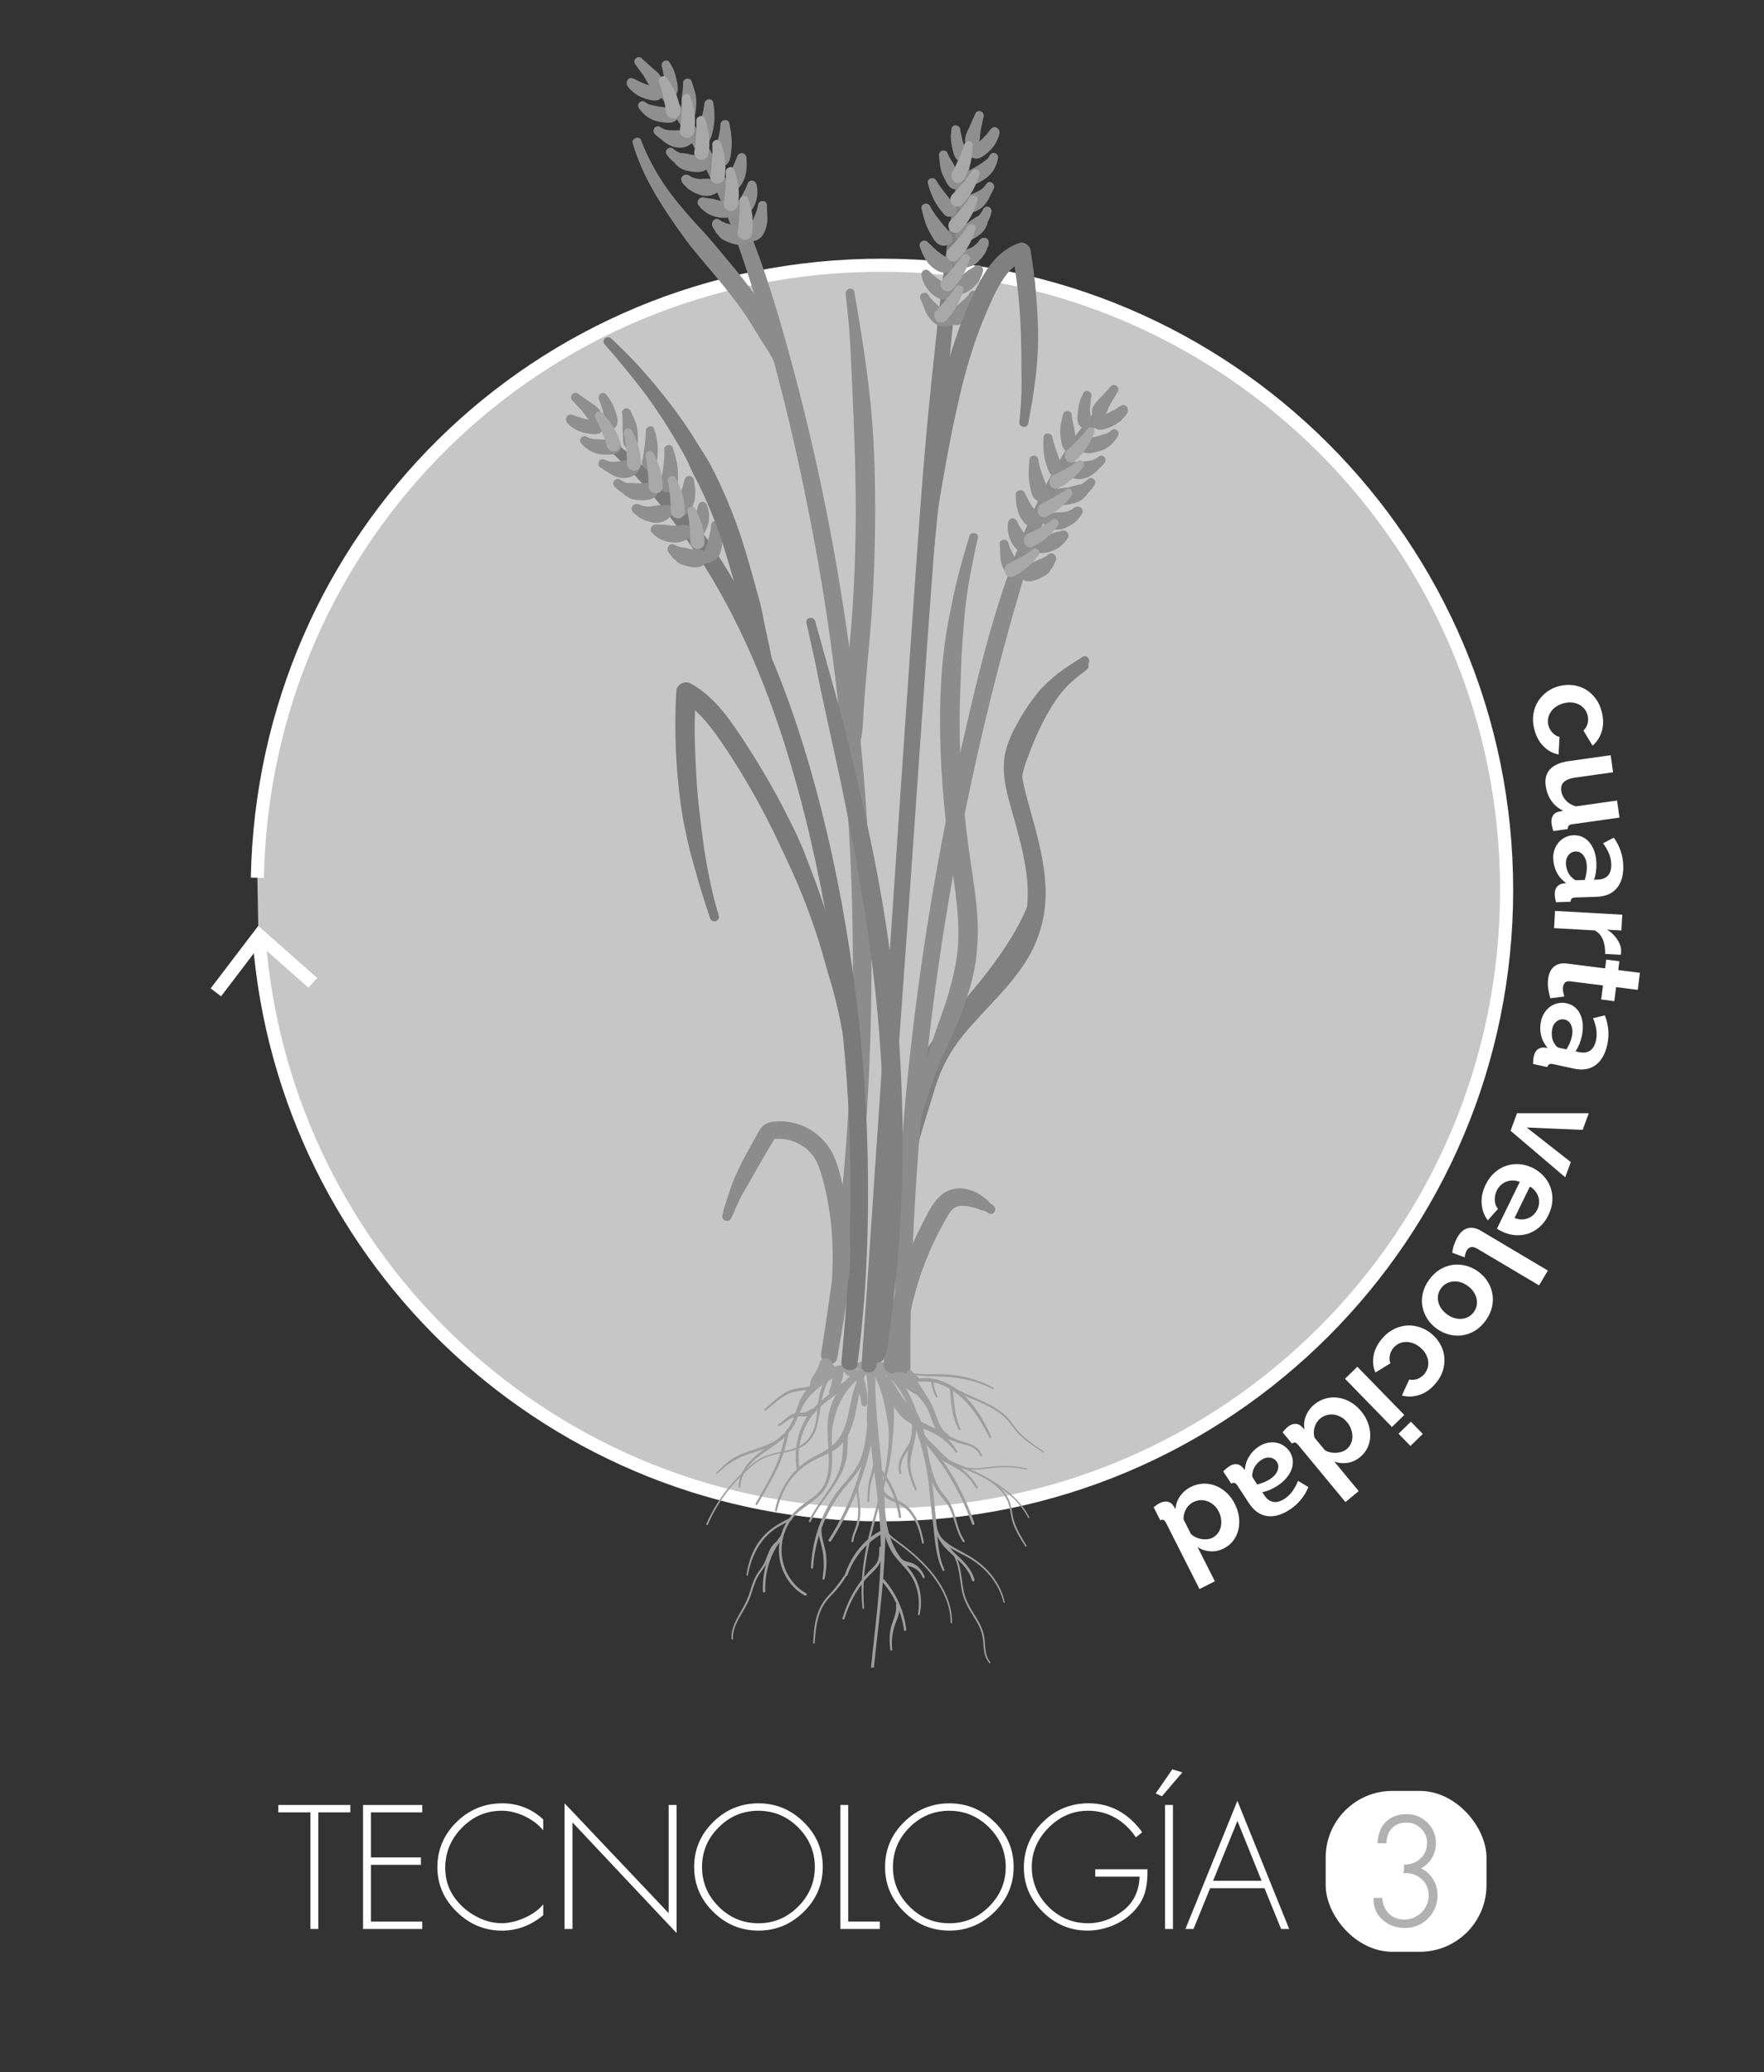 <?xml version="1.0" encoding="UTF-8"?><svg id="Capa_1" xmlns="http://www.w3.org/2000/svg" viewBox="0 0 548.72 644.42"><rect x="0" y="0" width="548.72" height="644.42" fill="#333333" stroke="none"/><defs><style>.cls-1{fill:#fff;}.cls-2{fill:#b1b1b1;stroke:#b1b1b1;stroke-width:.6px;}.cls-2,.cls-3{stroke-miterlimit:10;}.cls-4{fill:#8c8c8c;}.cls-3{fill:none;stroke:#fff;stroke-width:4.07px;}.cls-5{fill:gray;}.cls-6{fill:#8f8f8f;}.cls-7{fill:#7a7a7a;}.cls-8{fill:#a8a8a8;}.cls-9{fill:#9e9e9e;}.cls-10{fill:#c6c6c6;}</style></defs><g><g><path class="cls-10" d="M80.33,287.96c5.78,102.13,90.43,183.17,194.01,183.17s194.32-87,194.32-194.32-87-194.32-194.32-194.32S82.09,167.43,80.06,272.99"/><g><path class="cls-3" d="M80.63,292.36c7.92,100.05,91.62,178.77,193.71,178.77,107.32,0,194.32-87,194.32-194.32s-87-194.32-194.32-194.32S82.09,167.43,80.06,272.99"/><polygon class="cls-1" points="65.53 307.4 68.77 309.87 80.92 293.91 95.96 307.19 98.65 304.14 80.33 287.96 65.53 307.4"/></g></g><g><g><path class="cls-9" d="M277.76,435.18c-.36-2.39-1.12-4.95-2.02-6.87-1-2.12-2.12-4.01-3.72-4.34-.67-.13-1.04,1.37-.74,2.27,.62,1.85,1.58,3.15,2.24,4.95,.68,1.84,1.16,3.67,1.62,5.7,.45,2.01,.84,4.13,1.12,6.22,.34,2.49,.27,4.68,.05,7.21-1,11.28-4.87,20.81-6.94,31.48-1.15,5.9-1.76,12.1-1.09,18.29,.06,.58,.55,.33,.5-.24-1.13-12.56,2.67-23.89,5.56-34.83,1.33-5.03,2.69-10.45,3.2-15.95,.43-4.59,.92-9.31,.22-13.89Z"/><path class="cls-9" d="M270.45,424.47c-2.35,.36-4.76,2.22-6.5,3.95-1.86,1.85-3.4,4.09-4.54,6.57-1.15,2.51-1.93,5.17-1.97,8-.04,3.14,.18,6.25,.32,9.38,.15,3.25,.08,6.64-1.48,9.5-1.48,2.71-4.03,4.28-6.34,5.96-4.28,3.12-7.33,7.55-7.63,13.45-.33,6.33,3.03,12.28,8.08,14.99,.43,.23,.82-.49,.38-.73-4.7-2.57-7.87-8.1-7.64-14.02,.12-3.16,1.16-6.29,2.92-8.76,1.55-2.17,3.66-3.6,5.73-5.07,1.88-1.35,3.77-2.79,5.05-4.89,1.26-2.06,1.76-4.52,1.95-6.97,.22-2.98-.05-5.98-.05-8.97,0-2.75,.58-5.31,1.41-7.88,.94-2.88,2.49-5.5,4.38-7.69,.93-1.07,1.96-1.99,3.01-2.9,1.09-.95,2.37-1.5,3.5-2.37,.73-.56,.25-1.65-.57-1.53Z"/><path class="cls-9" d="M290.48,440.08c-1.29-3.58-2.67-7.42-5.28-10.07-1.22-1.25-2.65-2.03-4.18-2.68-2.28-.96-4.62-2.17-6.97-2.86-.49-.14-.85,.69-.36,.96,3.43,1.89,7.67,2.37,10.64,5.25,2.59,2.51,4,6.19,5.29,9.66,.22,.58,1.08,.34,.86-.27Z"/><path class="cls-9" d="M263.2,429.39c-1.38,.74-2.62,2.01-3.85,3.02-1.25,1.03-2.5,2.05-3.73,3.1-2,1.71-3.79,3.6-5.15,5.99-2.57,4.5-3.49,9.99-2.64,15.24,.1,.61,.91,.35,.82-.25-.78-5.22,.35-10.65,3.09-14.96,1.53-2.4,3.56-4.17,5.68-5.88,2.09-1.68,4.65-3.23,6.42-5.33,.43-.5-.11-1.21-.64-.93Z"/><path class="cls-9" d="M271.24,452.37c.36,3.3,.91,6.43,1.29,9.71,.71,6.19,1.44,12.51,1.45,18.98,0,6.37-.45,12.67-1.05,18.85-.6,6.24-1.37,12.45-1.98,18.72,.29-.02,.58,0,.87,.07,.48-4.77,1.05-9.5,1.57-14.19,1.33-12.16,2.58-24.91,1.79-37.57-.46-7.42-1.29-14.67-2.02-21.94-.35-3.47-.58-6.97-.79-10.5-.1-1.72-.13-3.44-.18-5.16-.06-1.89-.37-3.52-.54-5.35-.06-.59-.37-.59-.49-.16-.33,1.16-.79,2.47-.97,3.82-.22,1.66-.21,3.57-.24,5.3-.05,3.33,.13,6.59,.38,9.86,.24,3.22,.57,6.4,.91,9.56Z"/><path class="cls-9" d="M303.12,491.27c-1.13-4.02-4.25-6.43-6.99-9.04-1.54-1.47-3.05-3.07-3.98-5.11-1.22-2.68-1.39-5.78-1.58-8.73-.38-5.89-1.12-11.78-2.29-17.53-1.12-5.44-2.48-10.8-4.76-15.8-1.98-4.35-5.05-8.94-9.55-10.01-.93-.22-1.21,1.16-.38,1.55,3.96,1.88,6.55,5.47,8.44,9.7,1.02,2.29,1.83,4.7,2.58,7.12,.86,2.79,1.81,5.55,2.5,8.4,1.37,5.63,2.16,11.28,2.59,17.1,.34,4.62,1.09,8.83,4.1,12.21,2.94,3.31,7.22,5.68,8.56,10.39,.15,.54,.92,.31,.76-.24Z"/><path class="cls-9" d="M303.11,473.76c-3.33-9.72-8.36-18.55-14.96-25.89-.4-.44-1.01,.24-.62,.69,6.36,7.3,11.47,15.93,14.83,25.43,.18,.51,.92,.29,.74-.23Z"/><path class="cls-9" d="M242.88,479.14c.05-.57,.14-1.14,.26-1.71-.07,.02-.14,.06-.2,.14-3.83,4.72-5.88,10.92-5.64,17.3,.02,.54,.77,.54,.75,0-.19-5.76,1.51-11.35,4.82-15.72Z"/><path class="cls-9" d="M270.57,441.9c-.81,6.51-2.07,13.09-4.21,19.22-2.19,6.28-5.09,12.23-8.57,17.73-.3,.48,.4,.93,.7,.46,6.97-10.77,11.95-23.73,13.63-36.93,.15-1.14-1.41-1.63-1.55-.48Z"/><path class="cls-9" d="M274.31,475.95c-5.31,2.46-9.43,7.71-11.45,13.68-.19,.55,.59,.78,.78,.24,2.06-5.92,6.01-10.2,11.01-13,.44-.25,.13-1.13-.34-.91Z"/><path class="cls-9" d="M281.92,506.73c-.77-5.87-3.19-11.26-6.9-15.48-.39-.44-.99,.24-.6,.68,3.64,4.09,5.99,9.31,6.78,15.02,.07,.54,.79,.31,.72-.22Z"/><path class="cls-9" d="M280.31,471.61c-.77-5.87-3.19-11.26-6.9-15.48-.39-.44-.99,.24-.6,.68,3.64,4.09,5.99,9.31,6.78,15.02,.07,.54,.79,.31,.72-.22Z"/><path class="cls-9" d="M253.47,438.62c-.02-.28-.19-.48-.44-.5-.87-.07-1.58,.86-2.44,1.08-1.13,.28-2.3,.16-3.43,.41-2.03,.46-3.22,2.41-5.03,3.34-.28,.14-.08,.7,.21,.56,.9-.41,1.69-1.02,2.48-1.63,1.26-.97,2.43-1.35,3.97-1.36,1.16,0,4.84,.26,4.69-1.91Z"/><path class="cls-9" d="M285.82,493.52c-.86-2.88-2.48-5.12-4.33-7.28-2.09-2.43-3.71-5.29-4.7-8.48-.48-1.53-.82-3.11-1.1-4.7-.26-1.47-.24-3.31-.9-4.62-.18-.35-.7-.29-.79,.12-.26,1.24,.1,2.63,.28,3.88,.23,1.52,.5,3.03,.87,4.52,.71,2.8,1.84,5.48,3.63,7.62,1.97,2.34,4.2,4.27,5.55,7.2,1.44,3.14,1.85,6.76,1.21,10.21-.07,.4,.46,.57,.54,.17,.6-2.84,.56-5.84-.27-8.63Z"/><path class="cls-9" d="M287.62,490.35c-.75-1.9-2.12-3.55-3.91-4.21-1.26-.47-2.5-.39-3.47-1.56-.62-.75-1.05-1.59-1.83-2.17-.3-.23-.68,.31-.4,.58,1.35,1.28,1.7,3.21,3.55,3.8,1.06,.34,2.05,.43,3.05,1.02,1.14,.67,1.9,1.61,2.47,2.89,.18,.4,.68,.05,.53-.34Z"/><path class="cls-9" d="M279.7,499.06c-.15-.73-1.07-.4-.98,.3,.32,2.57-1.29,5-1.72,7.46-.36,2.09-.36,4.2-.06,6.3,.06,.38,.66,.3,.61-.09-.32-2.76,0-5.39,.94-7.96,.73-1.98,1.65-3.81,1.19-6.01Z"/><path class="cls-9" d="M308.29,446.74c-3.12-7.02-7.43-13.65-14.11-16.7-1.59-.73-3.26-1.21-4.97-1.4-1.97-.21-4.03,.37-5.94-.34-1.62-.6-3.03-1.83-4.62-2.55-1.73-.78-3.68-1.35-5.56-1.32-.62,0-.81,1.16-.15,1.27,1.77,.28,3.48,.54,5.16,1.28,1.54,.67,2.89,1.8,4.45,2.43,1.58,.63,3.21,.3,4.84,.27,1.86-.04,3.7,.31,5.46,.98,6.9,2.64,11.46,9.6,14.93,16.43,.19,.38,.68,.04,.51-.34Z"/><path class="cls-9" d="M296.55,433.89c-.05-.49-.09-1.33-.22-2.15-.36-.11-.71-.26-1.04-.42,.32,1.1,.35,2.86,.4,3.35,.12,1.16,.25,2.32,.43,3.46,.36,2.28,1.05,4.51,2.08,6.52,.2,.38,.71,.04,.53-.34-1.51-3.19-1.81-6.87-2.17-10.41Z"/><path class="cls-9" d="M285.15,463.02c-.93-2.31-1.86-4.65-1.95-7.22-.08-2.22,.53-4.34,1.02-6.46,.77-3.3,1.74-7.57-.37-10.52-.24-.34-.83-.07-.79,.37,.19,2.04,.81,3.79,.59,5.9-.24,2.26-.91,4.44-1.25,6.68-.64,4.31,.51,7.78,2.23,11.59,.18,.39,.67,.05,.51-.34Z"/><path class="cls-9" d="M283.38,447.9c-1.63,3.21-4.89,6.29-3.6,10.38,.13,.41,.7,.24,.59-.18-1.06-3.83,2.24-6.72,3.79-9.69,.29-.56-.49-1.07-.77-.51Z"/><path class="cls-9" d="M269.72,443.2c-.42,4.33-.87,8.9-3.01,12.65-2.02,3.54-5.1,6.21-7.33,9.58-4.26,6.43-6.78,14.11-7.12,22.12-.02,.47,.62,.47,.65,0,.56-8.57,3.77-16.85,8.69-23.4,2.3-3.07,5.21-5.61,6.82-9.27,1.6-3.63,2.01-7.71,2.41-11.68,.08-.8-1.04-.8-1.12,0Z"/><path class="cls-9" d="M269.15,425.57c-4.73,4.93-4.13,12.74-6.66,18.93-1.63,3.98-4.37,6.08-7.86,7.8-3.21,1.58-6.02,3.51-8.41,6.42-2.52,3.08-4.35,6.87-5.13,10.97-.08,.42,.48,.59,.57,.18,1.18-5.14,3.75-9.99,7.62-13.14,1.74-1.41,3.66-2.46,5.63-3.41,2.02-.98,4.3-1.84,6.05-3.37,6.59-5.76,4.63-16.44,8.94-23.74,.3-.51-.36-1.03-.74-.64Z"/><path class="cls-9" d="M264.44,441.1c-1.9,2.09-2.11,4.96-2.19,7.79-.09,3.21-.3,6.31-1.57,9.25-2.34,5.42-6.54,9.46-9.04,14.77-.19,.4,.35,.75,.54,.35,2.45-5.3,6.55-9.28,9.22-14.4,1.22-2.36,2.03-4.81,2.18-7.55,.19-3.3-.11-6.78,1.38-9.76,.19-.37-.25-.76-.52-.45Z"/><path class="cls-9" d="M256.95,483.56c-.33-2.83-1.69-5.6-1.38-8.47,.07-.64-.83-.63-.89,0-.27,2.48,.71,4.7,1.17,7.07,.55,2.86,.53,5.81-.01,8.67-.09,.47,.54,.67,.64,.2,.55-2.44,.76-4.97,.47-7.48Z"/><path class="cls-9" d="M266.96,461.25c.03-.44-.65-.55-.7-.11-.17,1.37,.09,2.62,.29,3.97,.27,1.76,.45,3.54,.4,5.33-.05,1.75-.36,3.44-.97,5.05-.48,1.28-1.01,2.46-1.12,3.86-.04,.43,.55,.42,.59,0,.15-1.57,.9-2.89,1.4-4.33,.47-1.38,.7-2.84,.77-4.31,.16-3.19-.88-6.32-.66-9.46Z"/><path class="cls-9" d="M271.86,452.8c-.02,2.67-.73,4.79-1.37,7.31-.56,2.19-.62,4.48-.68,6.74-.01,.42,.56,.42,.58,0,.11-2.55,.26-5.08,1.08-7.5,.72-2.14,1.31-4.24,1.29-6.55,0-.65-.89-.65-.89,0Z"/><path class="cls-9" d="M283.26,469.55c-1.11-1.3-2.44-2.21-3.93-2.87-2.21-.99-5.14-2.12-4.65-5.44,.1-.7-.69-.93-.93-.29-.59,1.59,.21,3.35,1.3,4.4,1.59,1.53,3.8,1.84,5.58,2.98,3.66,2.36,5.38,7.12,6.19,11.55,.07,.4,.61,.23,.54-.17-.61-3.66-1.77-7.42-4.11-10.16Z"/><path class="cls-9" d="M274.26,481.38c-.03-.52-.71-.53-.73,0-.04,1.19,0,2.45-.33,3.59-.39,1.37-1.29,2.19-2.21,3.1-1.41,1.4-2.71,2.93-3.87,4.59-2.22,3.19-3.91,6.78-5.04,10.63-.12,.42,.46,.59,.59,.18,1.38-4.5,3.56-8.65,6.45-12.13,1.27-1.54,2.97-2.77,4.1-4.44,1.07-1.59,1.16-3.61,1.04-5.52Z"/><path class="cls-9" d="M268.98,423.86c-2.6,.63-5.15,0-7.7,1.1-2.19,.94-4.28,2.36-6.26,3.74-1.86,1.3-3.69,2.83-5.05,4.78-1.54,2.23-2.11,4.97-3.1,7.51-1.06,2.74-2.62,4.81-4.77,6.57-1.87,1.53-3.91,2.76-5.83,4.21-3.26,2.48-6.37,5.95-6.53,10.62-.01,.43,.58,.43,.59,0,.24-5.52,4.68-8.87,8.5-11.45,3.43-2.32,6.88-4.75,8.77-8.87,1.1-2.41,1.93-4.9,3.53-6.97,1.39-1.81,3.09-3.22,4.89-4.47,1.96-1.36,4.06-2.82,6.21-3.75,2.27-.97,4.78-.78,7.06-1.75,.7-.3,.44-1.46-.31-1.28Z"/><path class="cls-9" d="M244.62,444.87c-1.07,4.24-1.94,8.3-3.83,12.22-1.74,3.6-3.78,7.03-5.72,10.5-.21,.37,.31,.71,.53,.34,2.07-3.6,4.26-7.15,6.08-10.92,1.79-3.71,3-7.76,3.71-11.9,.1-.56-.63-.8-.77-.24Z"/><path class="cls-9" d="M254.68,429.7c-2.4,2.21-5.8,1.58-8.61,2.58-3.08,1.09-5.63,3.76-8.16,5.9-.28,.24-.01,.79,.28,.55,2.84-2.33,5.69-5.25,9.26-5.94,2.73-.53,5.57-.31,7.83-2.41,.42-.39-.18-1.06-.6-.67Z"/><path class="cls-9" d="M309.07,431.61c-4.77-2.67-10.15-4.04-15.89-4.19-3.31-.08-6.6,.1-9.87-.42-3.1-.49-6.22-1.6-8.97-2.87-.64-.3-1.21,.52-.57,.81,5.37,2.42,11.2,3.08,17.23,3.14,6.37,.06,12.33,1.08,17.78,3.93,.31,.16,.58-.24,.28-.4Z"/><path class="cls-9" d="M290.49,430.65c-.06-.37-.1-.76-.17-1.14-.31-.1-.6-.23-.89-.37,.26,.67,.37,1.54,.5,2.13,.25,1.14,.65,2.21,1.16,3.23,.17,.35,.63,.04,.47-.31-.52-1.12-.88-2.29-1.07-3.53Z"/><path class="cls-9" d="M297.76,451.32c-1.72-2.85-3.86-5.09-6.57-6.74-2.68-1.63-5.65-2.61-8.21-4.53-2.64-1.98-3.32-4.99-4.93-7.82-1.39-2.43-2.56-5-4.68-6.74-.6-.49-1.38,.64-.8,1.16,1.12,.98,1.96,2.19,2.63,3.59,.64,1.33,.87,2.8,1.41,4.16,1.09,2.72,2.53,5.25,4.72,7.01,2.34,1.88,5.19,2.59,7.84,3.73,3.17,1.37,5.99,3.59,8.11,6.6,.21,.3,.67-.09,.48-.41Z"/><path class="cls-9" d="M300,479.07c-2.17-3.13-2.49-7.21-4.02-10.69-.8-1.82-2.1-3.07-3.22-4.62-1.09-1.51-1.84-3.25-2.44-5.07-1.11-3.37-1.62-6.96-2.3-10.46-.34-1.75-.7-3.51-1.24-5.2-.51-1.58-1.1-3.41-2.29-4.49-.33-.3-.89-.03-.76,.5,.46,1.81,1.43,3.44,2,5.24,.53,1.7,.94,3.45,1.29,5.21,.7,3.55,1.25,7.17,2.52,10.53,.57,1.5,1.35,2.94,2.26,4.21,1.28,1.78,2.81,3.16,3.76,5.23,1.51,3.32,1.92,7.11,4.02,10.11,.24,.35,.67-.14,.43-.48Z"/><path class="cls-9" d="M293.76,488.11c-2.12-4.49-2-9.96-2.54-14.89-.55-4.97-.89-10.04-1.67-14.97-.08-.54-.88-.41-.85,.13,.29,5.43,1.05,10.91,1.64,16.32,.5,4.64,.81,9.6,2.91,13.74,.19,.37,.69,.04,.51-.34Z"/><path class="cls-9" d="M304.12,462.49c-2.02-3.53-4.75-5.85-7.98-7.85-1.86-1.15-3.33-2.78-4.85-4.4-1.45-1.54-3.65-3.17-4.29-5.38-.14-.49-.9-.44-.85,.13,.17,1.93,1.64,3.26,2.78,4.57,1.41,1.62,2.77,3.52,4.49,4.74,1.71,1.22,3.69,1.93,5.41,3.17,1.91,1.39,3.51,3.25,4.78,5.35,.21,.35,.72,.03,.51-.34Z"/><path class="cls-9" d="M305.4,452.48c-1-2.52-3.33-3.38-5.55-3.98-3.39-.92-6.19-2.86-9.33-4.46-.48-.24-.9,.51-.42,.81,2.41,1.51,5.06,3,7.73,3.83,2.58,.8,5.83,1.01,7.09,4.12,.15,.36,.62,.05,.47-.31Z"/><path class="cls-9" d="M272.25,426.29c.28-2.74-4.42-2.03-3.01,.92,.63,1.32,.53,3.26,.7,4.72,.18,1.57,0,3.13-.08,4.7-.14,2.69-.53,5.97,.34,8.54,.23,.7,1.26,.66,1.23-.19-.04-1.37-.02-2.74,.04-4.12,0-.14-.03-.25-.09-.34,.15-1.7,.4-3.39,.52-5.09,.1-1.49,.26-2.97,.37-4.45,.11-1.56-.17-3.16-.02-4.7Z"/><path class="cls-9" d="M286.11,428.81c-.53-.49-1.06-1-1.6-1.48-.25-.22-.53-.41-.75-.65-.25-.27-.4-.59-.69-.83-1.07-.9-2.65-1.56-4.18-1.32-.18,.03-.25,.16-.24,.29-.51-.2-1.04-.39-1.57-.56-.87-.27-1.76-.42-2.66-.57-.91-.16-1.83-.34-2.75-.47-.95-.13-1.84-.13-2.78,.07-.79,.16-1.55,.43-2.36,.55-.91,.13-1.86-.34-2.71,.07-.35,.17-.53,.46-.83,.65-.3,.19-.7,.16-1.05,.15-.99-.03-1.24,1.29-.24,1.46h.04c.09,.03,.19,.06,.28,.07,.27,.08,.53,.19,.79,.31-.04,.32,.08,.66,.36,.87,.6,.44,1.57,.81,2.3,.44,.34,.03,.68,.06,1.02,.09,1.37,.12,1.57-1.64,.32-1.94-.71-.17-1.44-.3-2.15-.48-.03,0-.06-.02-.09-.02,.03-.03,.07-.06,.11-.08,.03-.02,.08-.09,.11-.1,.06-.02-.02,.05,0,.05,.2-.01,.49,.09,.69,.11,1.65,.17,3.07-.62,4.67-.7,.86-.04,1.72,.18,2.55,.33,.92,.17,1.83,.36,2.73,.59,.8,.21,1.62,.42,2.43,.58,.85,.17,1.63,.42,2.45,.68,1.83,.59,3.57,1.41,5.07,2.47,.5,.35,1.15-.19,.72-.6Z"/><path class="cls-9" d="M262.03,424.62c-.5,0-1.11,0-1.6,.11-.54,.11-1.04,.49-1.44,.8-.86,.67-1.37,1.44-1.76,2.35-.43,1.01-.98,1.98-1.39,3-.45,1.13-.8,2.28-1.05,3.45-.93,4.41-.16,9.17-3.29,13.09-1.42,1.78-3.51,2.87-5.92,3.51-2.31,.62-4.74,.92-6.98,1.7-2.34,.82-4.21,2.27-5.93,3.78-1.76,1.55-3.39,3.19-4.9,4.91-3.4,3.89-6.13,8.19-8.08,12.72-.12,.27,.4,.39,.52,.12,1.71-4.01,4.03-7.83,6.92-11.35,1.45-1.77,3.05-3.46,4.77-5.06,1.73-1.61,3.57-3.28,5.88-4.33,4.13-1.88,9.52-1.39,12.98-4.34,3.58-3.04,3.83-7.49,4.45-11.46,.4-2.58,.96-5.18,2.16-7.6,.26-.53,.52-1.1,.91-1.57,.35-.42,.79-.8,1.18-1.19,.38-.38,.76-.75,1.24-1.04,.5-.3,.87-.7,1.47-.88,.45-.14,.42-.74-.12-.74Z"/><path class="cls-9" d="M243.61,446.1c-.58,.44-1.05,.99-1.65,1.42-.59,.43-1.23,.81-1.89,1.16-1.38,.72-2.88,1.27-4.39,1.78-3.18,1.07-6.45,2.02-9,4-1.42,1.1-2.66,2.38-3.9,3.63-.18,.18,.12,.43,.31,.26,2.35-2.23,4.83-4.2,8.09-5.49,3.04-1.2,6.35-1.91,9.26-3.34,.75-.37,1.48-.78,2.14-1.26,.64-.46,1.4-1.03,1.76-1.68,.21-.38-.32-.76-.72-.46Z"/><path class="cls-9" d="M245.7,472.16c-3.14,1.49-6,3.15-8.19,5.57-2.02,2.22-3.39,4.8-4.25,7.48-.49,1.53-.83,3.09-1.05,4.66-.03,.2,.39,.25,.43,.05,.94-5.19,3.27-10.73,8.2-14.25,1.61-1.15,3.49-2,5.32-2.87,.5-.24,.05-.89-.45-.65Z"/><path class="cls-9" d="M241.94,479.26c-1.84,.99-2.59,2.85-3.22,4.5-.36,.93-.7,1.87-1.19,2.76-.6,1.09-1.45,2.06-2.1,3.12-1.29,2.12-1.8,4.46-2.6,6.72-.8,2.25-2.11,4.29-3.26,6.41-1.19,2.19-2.2,4.5-2.02,6.94,.02,.24,.46,.24,.45,0-.24-4.45,3.38-8.2,5.05-12.24,.93-2.24,1.38-4.61,2.51-6.8,.54-1.05,1.3-1.99,1.99-2.97,.59-.83,1.02-1.7,1.37-2.62,.76-2,1.32-4.08,3.41-5.43,.28-.18-.08-.56-.37-.4Z"/><path class="cls-9" d="M281.3,480.83c-2.34-1.8-5.04-3.44-6.37-5.93-.14-.26-.69-.07-.55,.19,1.07,2.14,3.21,3.66,5.26,5.15,2.1,1.52,4.09,3.14,5.93,4.89,3.69,3.51,6.83,7.53,8.61,11.97,.98,2.44,1.52,4.99,1.52,7.57,0,.24,.45,.24,.45,0,.06-9.44-6.83-17.65-14.84-23.84Z"/><path class="cls-9" d="M312.53,498.23c-.79-3.61-2.67-7.03-5.41-9.9-1.35-1.42-2.91-2.7-4.64-3.8-1.68-1.07-3.5-1.98-5.25-2.97-1.99-1.13-3.88-2.41-5.03-4.2-.16-.25-.57-.03-.45,.22,1.66,3.24,5.69,4.79,9.04,6.61,3.75,2.05,6.79,4.91,8.86,8.22,1.16,1.86,2,3.86,2.48,5.92,.05,.22,.46,.13,.41-.09Z"/><path class="cls-9" d="M308.11,517.01c-1.8-2.08-1.58-4.75-1.83-7.19-.26-2.47-1.32-4.66-2.67-6.85-1.5-2.43-3.01-4.76-3.68-7.46-.67-2.7-.74-5.48-1.39-8.19-.63-2.61-1.79-5.19-4.2-7.03-.22-.17-.55,.1-.33,.28,4.69,3.84,4.19,9.74,5.31,14.71,.59,2.6,1.88,4.89,3.36,7.22,1.45,2.29,2.76,4.57,3.06,7.17,.3,2.55,.06,5.36,1.98,7.53,.17,.2,.57,0,.4-.19Z"/><path class="cls-9" d="M262.86,489.67c-1.03,1.43-2,2.9-3.12,4.28-1.08,1.34-2.4,2.54-3.39,3.93-1.76,2.46-2.58,5.3-2.98,8.12-.24,1.67-.33,3.35-.43,5.03-.01,.25,.45,.25,.47,0,.22-2.89,.45-5.81,1.34-8.62,.45-1.39,1.07-2.74,1.94-3.99,.95-1.36,2.24-2.52,3.35-3.8,1.29-1.48,2.37-3.06,3.38-4.68,.2-.31-.35-.58-.57-.28Z"/><path class="cls-9" d="M320.18,471.85c-4.06-7.85-12.92-12.74-21.82-16.36-2.46-1-5.2-2.08-6.59-4.16-.19-.28-.66-.03-.5,.24,1.03,1.82,3.07,3,5.18,3.87,2.26,.93,4.57,1.75,6.77,2.78,4.42,2.07,8.71,4.6,12.04,7.82,1.87,1.8,3.42,3.81,4.55,5.99,.11,.21,.49,.03,.38-.18Z"/><path class="cls-9" d="M319.34,480.72c-1.34-2.17-2.69-4.36-3.57-6.69-.44-1.18-.71-2.38-.91-3.61-.18-1.13-.35-2.26-.77-3.36-1.53-3.99-5.5-6.93-9.79-8.91-2.79-1.29-5.78-2.24-8.75-3.19-.34-.11-.48,.34-.15,.45,5.04,1.61,10.29,3.3,14.18,6.55,1.72,1.44,3.15,3.15,3.92,5.09,.89,2.22,.84,4.61,1.64,6.86,.89,2.47,2.35,4.75,3.8,7.02,.14,.22,.54,.03,.41-.2Z"/><path class="cls-9" d="M319.49,456.73c-3.35-.77-6.84-.99-10.29-.65-3.3,.32-6.86,1.07-10.04-.11-.33-.12-.61,.28-.28,.4,3.06,1.12,6.39,.59,9.57,.22,3.67-.43,7.34-.31,10.93,.48,.26,.06,.38-.28,.11-.34Z"/><path class="cls-9" d="M324.7,451.44c-2.25-1.51-4.52-3.04-6.47-4.83-1-.92-1.89-1.91-2.67-2.96-.74-1.01-1.44-2.05-2.34-2.97-1.48-1.51-3.35-2.74-5.33-3.77-2.06-1.07-4.23-2.01-6.36-2.97-1.2-.54-2.4-1.08-3.56-1.68-1.2-.61-2.3-1.33-3.5-1.93-.28-.14-.51,.16-.33,.35,.77,.78,1.81,1.34,2.81,1.91,.98,.55,2.02,1.05,3.07,1.51,2.16,.96,4.38,1.79,6.5,2.81,2.07,1,4.08,2.14,5.71,3.61,1.92,1.73,3.07,3.93,4.91,5.72,2.12,2.07,4.7,3.77,7.24,5.46,.22,.15,.54-.11,.32-.26Z"/></g><path class="cls-5" d="M336.9,204.23c-5.17,3.14-10.27,6.56-14.25,11.42-2.05,2.51-3.88,5.24-5.51,8.09-1.71,2.99-3.36,6.19-4.25,9.6-1.95,7.5,.92,15.24,2.87,22.38,.94,3.46,1.86,6.93,2.59,10.46,.72,3.5,1.23,6.9,1.33,10.18,.06,2.05,0,3.94-.23,5.78-2.25,5.53-5.44,10.58-8.79,15.41-4.85,6.98-10.56,13.17-15.8,19.8-3.11,3.93-6.2,7.95-8.69,12.39-.56,1-.27,2.37,.65,2.99,.03,.02,.06,.03,.08,.05-.17,.44-.33,.88-.49,1.33-1.19,3.3-2.19,6.68-2.75,10.18-.59,3.74-1.2,7.48-1.7,11.24-1.01,7.57-2.44,15.07-3.04,22.71-.15,1.84-.27,3.67-.38,5.51-.11,1.86,2.42,1.91,2.62,.1,.82-7.41,1.82-14.83,3.15-22.15,1.31-7.24,3.85-14.14,5.88-21.15,.49-1.69,1.03-3.35,1.63-5,.15-.4,.29-.79,.45-1.19,.06-.15,.12-.29,.17-.44,.03-.07,.04-.11,.05-.13v-.03c.36-.83,.73-1.64,1.11-2.44,1.24-2.56,2.73-4.97,4.38-7.24,.1-.13,.19-.26,.29-.4,.02-.03,.08-.1,.13-.17,.05-.07,.11-.15,.14-.18,.1-.13,.2-.26,.3-.39,.43-.55,.86-1.09,1.31-1.63,.84-1.01,1.7-2.01,2.57-2.98,1.81-2.03,3.67-3.99,5.52-5.97,3.7-3.95,7.36-7.99,10.39-12.58,3.28-4.97,5.48-10.58,6.29-16.65,.96-7.18-.22-14.54-1.87-21.49-.83-3.5-1.81-6.96-2.76-10.42-.87-3.15-1.82-6.34-2.31-9.6,.32-2.55,1.29-5.02,2.25-7.45,1.04-2.65,1.8-4.62,3.01-7.17,2.24-4.7,4.85-9.44,8.32-13.19,1.95-2.1,4.18-3.79,6.43-5.47,.69-.52,.79-1.31,.51-1.89,.99-1-.39-2.97-1.62-2.22Z"/><path class="cls-4" d="M269.94,259.34c-1.54-27.21-4.77-54.35-9.34-81.22-4.55-26.71-10.64-53.18-18.26-79.18-6.88-23.45-15.91-46.73-30.91-66.28-1.83-2.38-3.76-4.67-5.8-6.88-1.23-1.33-3.01,.6-1.94,1.95,7.58,9.57,13.84,19.93,18.91,31.03,5.06,11.07,8.96,22.7,12.53,34.32,7.77,25.28,13.76,51.15,18.53,77.16,4.86,26.5,8.05,53.2,9.91,80.08,1.86,26.84,2.23,53.77,1.09,80.65-1.13,26.76-3.68,53.47-7.69,79.95-.51,3.36-1.01,6.72-1.55,10.07-.53,3.26,4.43,4.62,5.03,1.3,4.8-26.83,7.96-53.96,9.49-81.17,1.54-27.23,1.53-54.55,0-81.79Z"/><path class="cls-7" d="M264.37,295.99c-3.08-20.14-7.35-40.17-13.14-59.71-5.15-17.42-11.64-34.54-20.22-50.58-4.19-7.85-8.95-15.42-14.27-22.55-5.42-7.28-11.64-13.76-18.46-19.74-1.69-1.48-3.36-2.95-5.11-4.36-1.58-1.27-3.82,.85-2.27,2.28,6.49,6,12.19,12.6,17.6,19.59,5.37,6.94,10.29,14.2,14.65,21.82,8.88,15.52,15.67,32.1,21.04,49.13,5.94,18.83,10.33,38.17,13.64,57.62,3.54,20.79,5.68,41.81,6.44,62.89,.76,21.12,.12,42.29-1.84,63.33-.25,2.65-.45,5.3-.69,7.95-.26,2.83,4.59,3.48,4.98,.63,2.86-21.23,3.62-42.81,3.19-64.21-.43-21.46-2.3-42.88-5.55-64.09Z"/><path class="cls-5" d="M299.48,45.96c-4.72,24.2-7.23,48.74-9.79,73.24-2.55,24.35-4.15,48.8-5.86,73.22-3.47,49.57-6.72,99.15-10.13,148.72-1.92,27.81-3.67,55.63-5.72,83.44-.22,3,4.48,2.98,4.67-.01,3.25-49.63,7-99.23,10.48-148.84,3.45-49.23,6.77-98.49,10.81-147.68,2.25-27.31,5.32-54.51,8.3-81.74,.17-1.58-2.46-1.91-2.76-.35Z"/><path class="cls-4" d="M340.99,127.46c-12.26,13.82-19.92,30.98-26.25,48.13-6.79,18.37-11.3,37.66-15.63,56.74-4.59,20.25-8.44,40.67-11.54,61.2-3.09,20.48-5.45,41.07-7.03,61.72-1.57,20.6-2.25,41.29-2.33,61.95-.01,2.63,0,5.26,0,7.89,.02,3.22,5.01,3.21,4.99-.01-.11-20.6,.67-41.14,2.08-61.69,1.4-20.39,3.5-40.74,6.36-60.98,2.88-20.37,6.5-40.64,10.86-60.75,4.18-19.3,9.03-38.45,14.57-57.41,5.14-17.57,11.78-34.51,22.22-49.65,1.27-1.84,2.59-3.65,3.94-5.43,.97-1.27-1.19-2.9-2.25-1.7Z"/><g><path class="cls-6" d="M203.82,21.9c-.67-.55-1.28-1.06-1.9-1.67-.72-.72-1.54-1.3-2.24-2.03-1.23-1.29-3.15,.52-2.02,1.87,.62,.74,1.08,1.57,1.68,2.33,.53,.67,.96,1.27,1.37,2.02,.44,.8,.88,1.7,1.48,2.38,.76,.85,2.26,1.4,3.22,.52,1.92-1.78-.09-4.19-1.59-5.42Z"/><path class="cls-6" d="M210.29,24.11c-.17-.78-.45-1.55-.72-2.31-.29-.81-.8-1.48-1.19-2.24-.83-1.63-3.11-.34-2.47,1.28,.24,.61,.27,1.33,.42,1.98,.15,.67,.34,1.39,.36,2.08,.04,1.33-.27,3.18,.4,4.36,.71,1.26,2.44,1.32,3.25,.12,1-1.49,.29-3.69-.05-5.28Z"/><path class="cls-6" d="M205.69,27.81c-.3-.22-.66-.56-1.19-.73-.39-.13-.83-.15-1.22-.22-.76-.13-1.52-.36-2.25-.62-.75-.27-1.41-.56-2.14-.88-.71-.31-1.37-.81-2.11-1.03-1.3-.38-2.2,.96-1.74,2.1,.33,.8,1.2,1.58,1.84,2.15,.8,.7,1.81,1.29,2.78,1.7,.8,.34,1.64,.6,2.49,.78,.59,.12,1.18,.24,1.78,.2,.36-.02,.72-.07,1.05-.24,.15-.11,.31-.22,.46-.33-.13,.12-.08,.1,.14-.06,1.09-.67,1.14-2.07,.1-2.82Z"/><path class="cls-6" d="M216.58,30.92c-.1-1.88-.8-3.6-1.35-5.39-.2-.66-.77-1.15-1.49-1.07-.64,.07-1.31,.62-1.27,1.33,.09,1.69-.32,3.29-.4,4.97-.04,.81-.09,1.62-.17,2.43-.1,1.05-.35,2.01,.22,2.99,.69,1.18,2.25,1.52,3.29,.57,.91-.82,.99-1.91,1.1-3.06,.09-.91,.12-1.84,.07-2.76Z"/><path class="cls-6" d="M210.47,34.58c-.66-.92-2-1.05-3.04-1.16-.83-.09-1.67-.14-2.5-.29-.84-.15-1.52-.25-2.33-.47-.32-.09-.6-.13-.88-.26-.41-.2-.79-.44-1.14-.72-.53-.42-1.4-.17-1.78,.31-.46,.58-.37,1.23,.05,1.8,1.18,1.62,2.77,3.01,4.62,3.65,1.02,.35,2.1,.53,3.16,.66,1.21,.15,2.85,.22,3.74-.78,.76-.86,.77-1.82,.1-2.74Z"/><path class="cls-6" d="M222.21,34.81c-.01-1-.21-1.91-.35-2.88-.24-1.63-2.6-1.24-2.75,.25-.15,1.55-.52,3.11-.89,4.63-.39,1.57-.82,3.14-1.36,4.66-.24,.69-.05,1.69,.51,2.19,.44,.39,.94,.76,1.57,.72,1.02-.06,1.92-.58,2.24-1.6,.55-1.77,.94-3.6,1.05-5.46,.05-.84-.02-1.67-.03-2.51Z"/><path class="cls-6" d="M214.94,40.85c-.06-.02-.12-.03-.19-.05-.75-.38-1.6-.38-2.28-.38-.32,0-.65,.06-.96,.09l-.15,.02s-.02,0-.13,0c-.42,0-.84,.01-1.26,.02-.77,.01-1.6,0-2.37-.1-.77-.11-1.6-.54-2.26-.94-1.57-.95-2.83,1.28-1.46,2.37,1.73,1.37,3.27,2.97,5.39,3.7,1.06,.37,2.59,.48,3.69,.18,1.26-.34,2.7-1.24,2.96-2.59,.04-.09,.08-.18,.11-.27,.31-.8-.29-1.84-1.1-2.05Z"/><path class="cls-6" d="M226.89,38.41c-.28-1.58-2.71-1.32-2.76,.25-.07,2.06-.59,3.91-1.08,5.92-.24,.98-.57,1.93-.85,2.9-.16,.53-.38,1.07-.42,1.63,0,.14,.01,.29,.03,.43,0,.01-.02,.05-.04,.1-.2,.7,.07,1.64,.76,2,1.4,.73,3.15,.22,4.02-1.09,.79-1.18,.84-2.91,.99-4.27,.29-2.74-.16-5.21-.63-7.88Z"/><path class="cls-6" d="M218.66,48.37c-.93-.24-1.91-.1-2.85-.18-.2-.02-.41-.04-.61-.06-.05,0-.11-.02-.15-.03-.55-.12-1.1-.27-1.66-.33-.61-.07-1.2-.2-1.83-.17-.05-.05-.36-.16-.42-.19-.19-.11-.37-.22-.56-.33-.36-.23-.74-.45-1.06-.74-1.31-1.2-3.16,.5-2.03,1.88,.39,.47,.75,.96,1.19,1.38,.35,.33,.77,.61,1.11,.95,.41,.73,1.16,1.23,1.85,1.72,.77,.55,1.75,.79,2.68,.96,2.12,.39,5.51,.76,6.28-1.9,.4-1.38-.65-2.63-1.94-2.96Z"/><path class="cls-6" d="M232.19,49.11c-.04-1.67-2.28-2.06-2.86-.48-.32,.87-.72,1.73-1.07,2.59-.3,.74-.63,1.43-1.03,2.12-.37,.64-.76,1.28-1.22,1.86-.67,.84-1,1.57-1.03,2.61-.02,.77,.5,1.56,1.26,1.76,2.63,.7,4.49-1.84,5.32-4.01,.37-.97,.54-2.05,.66-3.08,.14-1.15,0-2.24-.03-3.39Z"/><path class="cls-6" d="M223.87,55.96c-.45-.1-.92-.17-1.38-.16-.1,0-.19,0-.26,.01-.16-.06-.32-.09-.48-.11-.18-.05-.36-.07-.55-.04,.21,.06,.23,.07,.06,.04-.26-.05-.52-.09-.78-.13-.2-.01-.41,.01-.61,.01-.45,0-.91,.01-1.36,.04l-.65,.06-.12,.02c-.08-.02-.41-.06-.45-.07-.54-.06-.64-.05-1.11-.23-.3-.11-.66-.17-.94-.3-.51-.23-.84-.62-1.43-.74-1.05-.2-2.17,.58-1.88,1.75,.21,.86,.7,1.21,1.29,1.79,.35,.35,.66,.74,1.1,1.03,.46,.3,.98,.59,1.46,.87,.28,.17,.68,.31,1,.43l.12,.04c.16,.07,.32,.15,.48,.22,.66,.27,1.46,.43,2.17,.44,.36,0,.84-.03,1.17-.09,.31,0,.61-.09,.89-.26,.24-.09,.29-.11,.13-.06-.16,.05-.11,.03,.15-.05,.43-.1,.81-.3,1.13-.6l.13-.15s.07-.04,.11-.06c.6-.3,1.17-.9,1.47-1.5,.4-.8,.18-1.98-.84-2.22Z"/><path class="cls-6" d="M235.26,57.2c-.47-1.36-2.15-1.43-2.71-.1-.28,.67-.46,1.31-.79,1.94-.39,.75-.68,1.3-1.13,2.05-.39,.65-.76,1.29-1.21,1.9-.31,.41-.53,.86-.65,1.37,0,.04-.19,.58-.13,.53-.08,.12-.2,.25-.28,.35-1.03,1.36,.84,3.22,2.24,2.41,.35-.2,.46-.3,.84-.42,.88-.28,1.46-.69,2.04-1.43,.62-.8,1.22-1.77,1.55-2.74,.3-.87,.54-1.95,.57-2.87,.03-.93-.03-2.13-.33-3.01Z"/><path class="cls-6" d="M229.33,65.44c.7-1.17-.08-2.74-1.51-2.7-.07-.02-.15-.03-.22-.04-.28-.12-.58-.19-.87-.2-.27,0-.54,.07-.81,.08,.02,0-.19-.02-.25-.03-.36-.03-.73-.02-1.1-.05-.3-.02-.34-.04-.86-.16-.8-.18-1.57-.43-2.38-.56-.75-.13-1.58-.17-2.32-.36-1.45-.37-2.74,1.41-1.6,2.57,.27,.27,.46,.59,.73,.86,.34,.36,.76,.64,1.08,.92,.76,.66,1.67,1.05,2.61,1.39,1.65,.6,3.68,.85,5.36,.26,.67-.24,1.17-.59,1.5-1.08,.28-.25,.52-.54,.64-.91Z"/><path class="cls-6" d="M238.72,67.62c-.06-1.23-.18-2.51-.15-3.73,.04-1.81-2.58-1.86-2.78-.1-.19,1.71-1.11,3.33-1.67,4.93-.18,.52-.41,1.05-.74,1.6-.41,.7-.72,1.19-.92,1.93-.06,.12-.12,.24-.2,.31-1.1,.99-.11,3.2,1.42,2.69,1.19-.39,1.89-.43,2.92-1.36,.84-.76,1.42-2.04,1.72-3.12,.28-1.03,.45-2.09,.4-3.15Z"/><path class="cls-6" d="M232.81,71.65c-.82-.75-1.57-1.01-2.65-1.12-.25-.02-.51-.04-.76-.07-.05-.02-.41-.09-.48-.1-.47-.09-.91-.23-1.35-.39-.02-.01-.71-.3-.87-.35-.25-.08-.5-.11-.75-.14-.36-.19-.69-.38-1.14-.51-.13-.02-.26-.04-.39-.06,.21,.03,.19-.02-.07-.15-.14-.18-.43-.32-.62-.43-1.4-.84-2.65,.66-2.15,2,.15,.41,.41,.73,.62,1.1,.2,.34,.55,.98,.92,1.4,.08,.09,.33,.27,.29,.21,.19,.22,.32,.55,.53,.76,.43,.46,.98,.77,1.54,1.03,2.1,.98,5.21,2.22,7.19,.38,.94-.87,1.13-2.62,.13-3.55Z"/></g><g><path class="cls-6" d="M184.44,125.68c-.73-.46-1.4-.9-2.09-1.44-.8-.63-1.68-1.11-2.47-1.75-1.38-1.13-3.06,.89-1.78,2.1,.7,.66,1.26,1.43,1.94,2.11,.61,.61,1.11,1.15,1.6,1.85,.53,.74,1.08,1.58,1.76,2.19,.85,.75,2.41,1.12,3.25,.13,1.69-2-.59-4.15-2.22-5.19Z"/><path class="cls-6" d="M191.12,127.1c-.26-.76-.63-1.49-.99-2.2-.39-.77-.97-1.37-1.45-2.08-1.02-1.52-3.12,.03-2.3,1.57,.31,.58,.43,1.29,.66,1.92,.23,.65,.51,1.34,.61,2.02,.2,1.32,.11,3.19,.92,4.28,.86,1.17,2.58,1.02,3.24-.27,.81-1.6-.15-3.7-.68-5.24Z"/><path class="cls-6" d="M187,131.33c-.33-.18-.72-.48-1.27-.58-.4-.08-.84-.05-1.23-.07-.77-.04-1.55-.18-2.31-.35-.77-.18-1.46-.39-2.23-.61-.75-.22-1.45-.64-2.22-.77-1.34-.23-2.07,1.21-1.47,2.29,.42,.76,1.38,1.43,2.09,1.91,.87,.6,1.95,1.07,2.96,1.36,.84,.24,1.7,.4,2.57,.48,.6,.05,1.2,.1,1.79-.01,.36-.07,.71-.16,1.01-.37,.14-.13,.28-.25,.42-.38-.12,.13-.07,.11,.13-.07,1-.79,.89-2.19-.24-2.81Z"/><path class="cls-6" d="M198.19,133.11c-.32-1.86-1.22-3.48-1.98-5.19-.28-.63-.9-1.05-1.61-.89-.63,.14-1.22,.78-1.1,1.47,.29,1.67,.08,3.31,.19,4.98,.06,.81,.1,1.62,.12,2.43,.03,1.05-.11,2.04,.57,2.94,.82,1.09,2.41,1.24,3.34,.17,.8-.93,.75-2.02,.72-3.17-.02-.92-.1-1.84-.26-2.74Z"/><path class="cls-6" d="M192.56,137.47c-.77-.83-2.11-.8-3.16-.79-.84,.01-1.68,.06-2.51,.01-.85-.05-1.54-.07-2.37-.19-.33-.05-.61-.06-.91-.16-.44-.15-.83-.34-1.22-.58-.57-.36-1.41,0-1.73,.52-.39,.63-.22,1.27,.26,1.78,1.37,1.47,3.11,2.66,5.03,3.08,1.06,.23,2.14,.28,3.22,.27,1.22,0,2.86-.12,3.62-1.22,.65-.95,.55-1.89-.23-2.73Z"/><path class="cls-6" d="M204.24,136.3c-.13-.99-.43-1.87-.69-2.82-.43-1.59-2.73-.92-2.7,.58,.04,1.56-.14,3.15-.33,4.7-.2,1.6-.44,3.21-.79,4.79-.16,.71,.15,1.69,.77,2.11,.49,.34,1.03,.64,1.65,.53,1.01-.19,1.84-.8,2.04-1.86,.34-1.83,.5-3.69,.39-5.54-.05-.84-.22-1.66-.33-2.49Z"/><path class="cls-6" d="M197.75,143.17c-.06,0-.13-.02-.19-.02-.79-.29-1.63-.19-2.31-.11-.32,.04-.63,.14-.95,.2l-.15,.03s-.02,0-.13,.02c-.41,.06-.83,.11-1.24,.17-.76,.1-1.59,.2-2.36,.18-.77-.02-1.66-.35-2.36-.66-1.67-.76-2.65,1.61-1.17,2.52,1.88,1.16,3.6,2.56,5.8,3.03,1.1,.24,2.63,.17,3.69-.26,1.21-.49,2.53-1.55,2.63-2.92,.03-.09,.06-.19,.08-.28,.21-.83-.5-1.8-1.33-1.9Z"/><path class="cls-6" d="M209.32,139.32c-.47-1.53-2.84-.98-2.71,.58,.18,2.05-.12,3.95-.37,6-.12,1.01-.33,1.99-.5,2.98-.09,.55-.25,1.1-.22,1.67,0,.14,.04,.28,.08,.43,0,.02-.02,.05-.03,.11-.12,.72,.27,1.62,.99,1.89,1.48,.56,3.15-.16,3.86-1.56,.64-1.27,.49-2.99,.47-4.36-.04-2.75-.78-5.16-1.57-7.74Z"/><path class="cls-6" d="M202.33,150.19c-.95-.13-1.9,.13-2.85,.17-.2,0-.41,.01-.61,0-.05,0-.11,0-.15,0-.56-.05-1.12-.14-1.69-.13-.61,0-1.22-.06-1.84,.05-.06-.04-.38-.11-.44-.14-.2-.08-.4-.17-.59-.26-.39-.19-.79-.36-1.14-.61-1.44-1.04-3.08,.87-1.79,2.11,.44,.42,.86,.86,1.35,1.22,.39,.29,.84,.52,1.22,.81,.49,.68,1.3,1.08,2.04,1.49,.83,.46,1.84,.58,2.77,.64,2.15,.13,5.56,.1,6.01-2.63,.24-1.42-.96-2.53-2.28-2.71Z"/><path class="cls-6" d="M215.85,149.31c-.24-1.65-2.51-1.77-2.9-.13-.21,.9-.51,1.8-.75,2.7-.21,.77-.46,1.5-.77,2.23-.29,.68-.6,1.36-.99,2-.57,.92-.81,1.68-.71,2.72,.07,.76,.68,1.49,1.46,1.6,2.69,.39,4.24-2.36,4.81-4.61,.25-1.01,.29-2.1,.29-3.14,0-1.16-.27-2.22-.43-3.36Z"/><path class="cls-6" d="M208.41,157.1c-.46-.05-.94-.06-1.39,0-.1,.02-.19,.03-.26,.05-.16-.04-.33-.06-.49-.05-.19-.03-.37-.02-.55,.03,.21,.04,.24,.05,.06,.03-.26-.02-.53-.03-.79-.04-.2,.01-.41,.06-.61,.09-.45,.06-.9,.12-1.34,.2-.21,.05-.43,.09-.64,.14l-.12,.03c-.09,0-.41-.01-.45-.01-.55,0-.64,.03-1.13-.1-.31-.08-.67-.09-.97-.18-.54-.17-.91-.52-1.5-.56-1.06-.08-2.09,.83-1.66,1.96,.31,.83,.84,1.11,1.5,1.62,.39,.31,.75,.66,1.21,.89,.5,.25,1.04,.47,1.55,.69,.3,.13,.71,.22,1.04,.31l.12,.03c.17,.05,.34,.11,.51,.16,.69,.19,1.5,.25,2.21,.18,.36-.04,.83-.13,1.15-.23,.31-.05,.6-.17,.85-.36,.23-.12,.27-.14,.12-.08-.16,.07-.11,.04,.14-.07,.41-.15,.76-.39,1.05-.73l.11-.17s.06-.04,.1-.07c.56-.37,1.06-1.03,1.28-1.66,.3-.85-.06-1.99-1.1-2.1Z"/><path class="cls-6" d="M219.88,156.97c-.63-1.3-2.3-1.16-2.71,.23-.2,.69-.3,1.36-.55,2.02-.3,.79-.51,1.37-.88,2.17-.31,.69-.6,1.37-.98,2.03-.26,.45-.43,.92-.48,1.44,0,.04-.12,.6-.07,.54-.06,.13-.17,.28-.23,.38-.86,1.47,1.21,3.09,2.51,2.13,.33-.24,.42-.36,.78-.52,.84-.38,1.37-.86,1.85-1.66,.52-.87,1-1.9,1.22-2.9,.19-.9,.31-2,.22-2.91-.09-.93-.28-2.11-.69-2.94Z"/><path class="cls-6" d="M214.97,165.86c.56-1.25-.41-2.71-1.82-2.5-.08,0-.15-.01-.23-.01-.29-.08-.6-.12-.89-.09-.27,.02-.53,.13-.8,.18,.02,0-.2,0-.25,0-.36,.01-.73,.06-1.09,.08-.3,.02-.35,0-.87-.05-.82-.08-1.61-.24-2.43-.27-.76-.04-1.59,.02-2.35-.08-1.48-.19-2.55,1.73-1.28,2.74,.3,.24,.53,.53,.82,.77,.38,.31,.83,.54,1.18,.78,.83,.56,1.78,.84,2.75,1.07,1.71,.4,3.75,.41,5.35-.39,.64-.32,1.09-.72,1.36-1.25,.25-.28,.45-.6,.53-.98Z"/><path class="cls-6" d="M224.55,166.9c-.21-1.21-.47-2.47-.59-3.69-.18-1.8-2.79-1.54-2.77,.23,.02,1.72-.71,3.44-1.07,5.09-.12,.54-.29,1.09-.54,1.68-.32,.74-.57,1.27-.68,2.03-.04,.13-.09,.25-.16,.33-.97,1.12,.27,3.19,1.73,2.5,1.13-.53,1.83-.65,2.74-1.7,.74-.85,1.17-2.2,1.33-3.3,.16-1.05,.2-2.13,.02-3.17Z"/><path class="cls-6" d="M219.17,171.61c-.9-.65-1.68-.82-2.77-.79-.25,0-.51,.02-.76,.02-.05,0-.42-.04-.49-.04-.47-.04-.93-.12-1.39-.23-.02-.01-.74-.21-.91-.25-.26-.05-.51-.05-.76-.05-.38-.15-.73-.3-1.19-.37l-.39-.02c.21,0,.18-.04-.08-.14-.16-.16-.46-.26-.66-.35-1.49-.66-2.55,.98-1.9,2.24,.2,.38,.49,.67,.75,1.02,.24,.32,.66,.91,1.08,1.28,.09,.08,.36,.23,.32,.17,.22,.2,.39,.5,.61,.69,.48,.41,1.06,.65,1.65,.84,2.2,.73,5.44,1.58,7.18-.48,.83-.98,.81-2.74-.3-3.54Z"/></g><g><path class="cls-6" d="M301.06,40.52c.39-.77,.74-1.49,1.06-2.3,.37-.95,.88-1.81,1.23-2.77,.6-1.68,3.09-.8,2.6,.9-.27,.93-.35,1.88-.59,2.81-.21,.83-.36,1.55-.43,2.4-.07,.91-.11,1.91-.39,2.78-.35,1.08-1.5,2.2-2.73,1.78-2.48-.85-1.62-3.87-.75-5.6Z"/><path class="cls-6" d="M296.04,45.16c-.16-.78-.22-1.6-.27-2.4-.06-.86,.13-1.67,.18-2.52,.1-1.83,2.7-1.57,2.77,.17,.03,.66,.29,1.33,.42,1.98,.13,.68,.25,1.41,.51,2.05,.5,1.24,1.54,2.79,1.41,4.15-.14,1.44-1.7,2.2-2.92,1.42-1.52-.96-1.76-3.25-2.09-4.85Z"/><path class="cls-6" d="M301.75,46.68c.19-.32,.38-.78,.8-1.15,.31-.27,.69-.47,1.02-.69,.64-.43,1.24-.94,1.8-1.48,.58-.55,1.06-1.08,1.6-1.67,.53-.57,.92-1.3,1.51-1.8,1.03-.88,2.4-.02,2.44,1.21,.03,.87-.46,1.93-.82,2.71-.44,.96-1.13,1.91-1.85,2.69-.6,.64-1.25,1.22-1.96,1.72-.49,.35-.98,.7-1.54,.91-.34,.12-.69,.23-1.06,.21l-.56-.11c.17,.05,.12,.05-.15,0-1.27-.17-1.88-1.43-1.24-2.54Z"/><path class="cls-6" d="M293.05,53.94c-.68-1.76-.73-3.62-.95-5.47-.08-.69,.23-1.36,.93-1.59,.61-.2,1.45,.04,1.7,.7,.6,1.58,1.63,2.88,2.39,4.38,.37,.72,.74,1.44,1.14,2.15,.51,.92,1.14,1.7,1.01,2.82-.15,1.36-1.44,2.3-2.78,1.85-1.16-.39-1.68-1.35-2.24-2.35-.45-.8-.85-1.63-1.18-2.49Z"/><path class="cls-6" d="M300.12,54.81c.23-1.11,1.4-1.77,2.31-2.29,.73-.42,1.47-.81,2.17-1.27,.71-.47,1.29-.85,1.94-1.37,.26-.21,.49-.36,.7-.6,.3-.35,.54-.72,.75-1.13,.31-.6,1.21-.72,1.75-.44,.65,.34,.84,.98,.69,1.67-.42,1.96-1.31,3.88-2.74,5.22-.79,.74-1.7,1.33-2.63,1.88-1.05,.63-2.52,1.36-3.73,.8-1.05-.48-1.44-1.35-1.2-2.47Z"/><path class="cls-6" d="M289.49,59.78c-.39-.92-.58-1.83-.85-2.77-.45-1.59,1.88-2.19,2.61-.88,.76,1.36,1.73,2.63,2.69,3.87,.99,1.28,2.02,2.53,3.13,3.71,.5,.53,.73,1.53,.42,2.21-.25,.54-.55,1.08-1.14,1.29-.96,.36-1.99,.25-2.7-.56-1.23-1.4-2.32-2.91-3.17-4.56-.38-.74-.66-1.54-.99-2.31Z"/><path class="cls-6" d="M298.58,62.35c.05-.04,.1-.08,.15-.12,.53-.65,1.31-1,1.93-1.27,.29-.13,.62-.21,.92-.31l.14-.05s.02,0,.12-.05c.39-.16,.77-.33,1.15-.49,.71-.3,1.47-.64,2.12-1.06,.65-.41,1.25-1.14,1.68-1.78,1.05-1.51,3.1,.02,2.29,1.57-1.02,1.95-1.78,4.04-3.43,5.57-.82,.77-2.18,1.49-3.3,1.67-1.29,.2-2.97-.04-3.75-1.17-.07-.07-.14-.13-.21-.2-.61-.61-.49-1.8,.17-2.32Z"/><path class="cls-6" d="M289.28,72.43c.68,1.18,1.43,2.74,2.63,3.5,1.33,.84,3.13,.6,4.12-.63,.48-.6,.35-1.58-.12-2.14-.04-.05-.06-.07-.08-.08-.04-.14-.09-.28-.15-.41-.26-.5-.68-.89-1.05-1.32-.66-.77-1.34-1.5-1.96-2.31-1.26-1.63-2.49-3.12-3.39-4.97-.68-1.41-3.01-.67-2.62,.89,.65,2.62,1.24,5.07,2.62,7.46Z"/><path class="cls-6" d="M297.66,74.23c1.79,2.11,4.74,.4,6.51-.82,.78-.53,1.57-1.15,2.06-1.97,.43-.73,.91-1.49,.99-2.33,.18-.45,.44-.87,.63-1.32,.24-.56,.37-1.15,.53-1.74,.47-1.73-1.91-2.53-2.62-.9-.17,.4-.43,.75-.67,1.11-.12,.18-.24,.36-.37,.53-.04,.06-.28,.28-.31,.35-.59,.23-1.08,.59-1.6,.9-.49,.29-.93,.64-1.38,.98-.04,.03-.09,.06-.13,.09-.17,.11-.35,.21-.53,.31-.83,.45-1.78,.72-2.54,1.32-1.04,.83-1.5,2.39-.57,3.49Z"/><path class="cls-6" d="M286.17,76.9c-.64-1.54,1.25-2.81,2.42-1.6,.64,.67,1.36,1.29,2.03,1.93,.58,.55,1.16,1.05,1.81,1.52,.6,.44,1.21,.86,1.87,1.21,.95,.5,1.55,1.03,2,1.97,.33,.69,.18,1.63-.44,2.12-2.12,1.71-4.85,.14-6.49-1.5-.73-.74-1.33-1.66-1.86-2.55-.59-1-.91-2.05-1.35-3.11Z"/><path class="cls-6" d="M296.55,79.79c.37-.28,.77-.53,1.2-.71,.09-.04,.18-.07,.24-.09,.12-.12,.25-.21,.4-.29,.14-.12,.31-.21,.49-.26-.17,.14-.18,.16-.04,.06,.22-.15,.44-.3,.66-.44,.18-.09,.38-.16,.57-.24,.41-.18,.83-.35,1.26-.52l.62-.21,.12-.03c.07-.05,.35-.22,.38-.24,.47-.27,.57-.31,.92-.66,.22-.22,.53-.42,.73-.65,.37-.42,.52-.91,1.01-1.25,.87-.61,2.22-.35,2.43,.84,.16,.87-.15,1.39-.45,2.16-.18,.46-.31,.95-.59,1.38-.3,.47-.66,.93-.98,1.39-.19,.27-.49,.56-.74,.8l-.09,.09c-.12,.13-.23,.27-.35,.4-.49,.52-1.16,.99-1.81,1.28-.33,.15-.78,.31-1.11,.39-.29,.12-.6,.16-.92,.13-.26,.02-.31,.02-.14,0,.17-.02,.12-.02-.16,.02-.43,.08-.86,.06-1.27-.09l-.18-.09s-.08,0-.13,0c-.67-.03-1.44-.34-1.95-.77-.69-.57-.97-1.74-.13-2.37Z"/><path class="cls-6" d="M286.63,85.54c-.13-1.44,1.38-2.18,2.44-1.19,.53,.49,.95,1.01,1.51,1.45,.66,.53,1.14,.91,1.87,1.41,.62,.43,1.21,.88,1.88,1.25,.45,.25,.84,.57,1.15,.99,.02,.03,.41,.45,.34,.43,.12,.08,.29,.15,.4,.21,1.49,.83,.54,3.28-1.07,3.11-.41-.04-.55-.09-.94-.05-.92,.1-1.62-.04-2.44-.48-.89-.48-1.84-1.12-2.53-1.87-.62-.68-1.29-1.56-1.68-2.39-.4-.84-.84-1.96-.92-2.88Z"/><path class="cls-6" d="M295.4,90.67c-1.12-.79-1.03-2.53,.28-3.08,.06-.05,.12-.09,.19-.13,.21-.22,.45-.41,.71-.53,.24-.12,.52-.16,.77-.26-.02,0,.17-.1,.22-.13,.32-.18,.66-.32,.98-.49,.27-.14,.3-.18,.72-.49,.66-.49,1.26-1.03,1.95-1.48,.64-.42,1.38-.8,1.98-1.27,1.17-.93,3.08,.18,2.51,1.7-.13,.36-.18,.73-.31,1.08-.17,.47-.43,.89-.62,1.28-.43,.91-1.1,1.64-1.82,2.33-1.26,1.22-3.01,2.27-4.79,2.41-.71,.05-1.31-.06-1.81-.37-.36-.12-.69-.29-.96-.57Z"/><path class="cls-6" d="M287.71,96.47c-.44-1.15-.86-2.37-1.38-3.47-.77-1.64,1.6-2.75,2.5-1.22,.87,1.49,2.37,2.59,3.53,3.83,.37,.4,.8,.79,1.32,1.17,.66,.48,1.14,.8,1.62,1.39,.1,.09,.21,.17,.31,.2,1.41,.46,1.4,2.88-.2,3.03-1.25,.12-1.91,.37-3.22-.06-1.08-.35-2.13-1.29-2.83-2.16-.67-.82-1.26-1.73-1.64-2.72Z"/><path class="cls-6" d="M294.74,97.76c.44-1.02,1.03-1.56,1.97-2.1,.22-.13,.45-.24,.66-.38,.04-.04,.34-.25,.4-.29,.39-.28,.74-.57,1.08-.9,0-.02,.53-.57,.66-.68,.2-.17,.41-.31,.62-.43,.25-.33,.48-.63,.83-.93l.33-.22c-.18,.11-.18,.06,0-.17,.06-.22,.26-.46,.39-.64,.94-1.33,2.69-.47,2.78,.96,.03,.43-.08,.83-.13,1.26-.04,.4-.1,1.12-.27,1.65-.03,.11-.19,.38-.18,.31-.08,.28-.07,.63-.17,.91-.21,.6-.58,1.1-.99,1.57-1.52,1.75-3.86,4.14-6.41,3.26-1.21-.42-2.1-1.94-1.56-3.19Z"/></g><g><path class="cls-6" d="M341.66,124.33c.62-.61,1.18-1.18,1.74-1.84,.65-.78,1.41-1.44,2.04-2.23,1.11-1.39,3.18,.23,2.18,1.68-.55,.79-.93,1.67-1.45,2.48-.46,.72-.84,1.36-1.17,2.14-.36,.84-.72,1.78-1.26,2.51-.67,.91-2.12,1.61-3.15,.81-2.08-1.6-.3-4.18,1.08-5.54Z"/><path class="cls-6" d="M335.42,127.13c.09-.8,.31-1.59,.51-2.36,.22-.84,.66-1.54,.97-2.34,.68-1.7,3.06-.63,2.57,1.05-.18,.63-.15,1.35-.24,2.01-.09,.68-.21,1.41-.17,2.1,.08,1.33,.57,3.14,0,4.38-.59,1.32-2.31,1.54-3.22,.42-1.13-1.39-.63-3.65-.44-5.26Z"/><path class="cls-6" d="M340.35,130.39c.28-.24,.61-.62,1.12-.84,.38-.16,.81-.23,1.19-.33,.74-.2,1.48-.5,2.18-.83,.72-.34,1.35-.69,2.05-1.07,.68-.37,1.29-.94,2-1.22,1.26-.5,2.28,.75,1.92,1.92-.25,.83-1.05,1.68-1.64,2.31-.73,.77-1.68,1.45-2.61,1.95-.77,.41-1.57,.75-2.41,1.01-.58,.18-1.15,.35-1.75,.37-.36,0-.73,0-1.07-.14-.16-.09-.33-.19-.49-.28,.14,.1,.09,.09-.14-.05-1.15-.56-1.33-1.96-.36-2.8Z"/><path class="cls-6" d="M329.79,134.5c-.08-1.88,.46-3.66,.84-5.49,.14-.68,.66-1.22,1.38-1.21,.64,0,1.36,.5,1.39,1.2,.07,1.69,.62,3.25,.86,4.91,.12,.8,.24,1.6,.39,2.4,.19,1.04,.54,1.97,.06,2.99-.58,1.24-2.1,1.72-3.22,.87-.98-.74-1.16-1.81-1.38-2.95-.17-.9-.29-1.82-.33-2.74Z"/><path class="cls-6" d="M336.21,137.57c.57-.97,1.89-1.23,2.92-1.44,.82-.16,1.65-.3,2.46-.52,.82-.22,1.49-.39,2.27-.68,.31-.12,.58-.18,.85-.34,.39-.24,.74-.51,1.07-.83,.49-.47,1.38-.3,1.8,.14,.51,.53,.48,1.19,.12,1.8-1.03,1.72-2.48,3.26-4.26,4.07-.98,.45-2.04,.72-3.09,.95-1.2,.26-2.82,.48-3.79-.43-.84-.79-.93-1.74-.35-2.72Z"/><path class="cls-6" d="M324.55,138.89c-.08-.99,.03-1.92,.08-2.9,.08-1.65,2.48-1.48,2.76,0,.29,1.53,.8,3.05,1.31,4.52,.53,1.53,1.11,3.05,1.78,4.52,.3,.66,.21,1.68-.3,2.23-.41,.43-.87,.84-1.5,.86-1.03,.03-1.97-.4-2.38-1.39-.72-1.71-1.27-3.5-1.55-5.34-.13-.83-.13-1.67-.2-2.5Z"/><path class="cls-6" d="M332.34,144.23c.06-.02,.12-.04,.18-.06,.71-.45,1.56-.53,2.23-.59,.32-.03,.65,0,.97,0h.15s.02,0,.13,0c.42-.03,.83-.07,1.25-.1,.77-.06,1.6-.14,2.35-.32,.75-.18,1.55-.69,2.16-1.15,1.47-1.09,2.93,1.01,1.67,2.22-1.59,1.53-2.98,3.26-5.03,4.19-1.02,.46-2.54,.72-3.66,.53-1.29-.22-2.8-.98-3.18-2.3-.05-.09-.09-.17-.14-.26-.38-.77,.11-1.86,.9-2.14Z"/><path class="cls-6" d="M320.32,150.81c.27,1.34,.49,3.06,1.38,4.16,.99,1.23,2.78,1.57,4.1,.71,.65-.42,.84-1.38,.57-2.06-.02-.06-.04-.09-.05-.1,0-.15,0-.3-.01-.43-.09-.56-.36-1.06-.57-1.58-.38-.94-.79-1.85-1.12-2.81-.68-1.95-1.37-3.75-1.63-5.79-.2-1.56-2.64-1.59-2.77,0-.22,2.69-.44,5.2,.1,7.9Z"/><path class="cls-6" d="M327.69,155.19c1.02,2.57,4.36,1.89,6.43,1.3,.9-.26,1.86-.59,2.58-1.21,.64-.55,1.34-1.12,1.68-1.89,.31-.37,.7-.69,1.02-1.05,.4-.46,.72-.98,1.06-1.48,1-1.49-1-3.01-2.19-1.69-.29,.32-.65,.57-.99,.84-.17,.13-.34,.26-.52,.38-.06,.04-.36,.18-.4,.23-.63,.03-1.21,.22-1.81,.34-.56,.12-1.09,.31-1.62,.48-.04,.01-.1,.03-.15,.04-.2,.05-.4,.09-.6,.12-.94,.16-1.92,.11-2.82,.44-1.25,.45-2.18,1.79-1.65,3.13Z"/><path class="cls-6" d="M315.94,154.06c-.11-1.66,2.08-2.26,2.81-.74,.4,.84,.87,1.65,1.31,2.48,.37,.71,.76,1.37,1.23,2.02,.43,.61,.87,1.2,1.39,1.74,.75,.78,1.14,1.47,1.27,2.51,.09,.76-.35,1.6-1.09,1.87-2.55,.95-4.64-1.41-5.67-3.49-.46-.93-.73-2-.95-3.01-.25-1.13-.21-2.23-.29-3.37Z"/><path class="cls-6" d="M324.86,160.11c.44-.15,.9-.26,1.36-.29,.1,0,.19,0,.26,0,.15-.07,.31-.12,.47-.15,.18-.07,.36-.1,.54-.09-.2,.08-.22,.09-.05,.04,.25-.07,.51-.14,.77-.2,.2-.03,.41-.03,.61-.04,.45-.04,.9-.07,1.35-.09,.22,0,.44,0,.65,0h.12c.08-.02,.4-.09,.44-.1,.54-.11,.63-.11,1.09-.33,.28-.14,.64-.23,.9-.38,.49-.28,.78-.7,1.35-.86,1.02-.3,2.22,.37,2.04,1.57-.13,.88-.59,1.27-1.12,1.9-.32,.38-.59,.8-1,1.12-.43,.35-.92,.68-1.37,1-.27,.2-.64,.37-.95,.52l-.12,.05c-.15,.09-.31,.18-.46,.26-.63,.33-1.41,.57-2.12,.64-.36,.04-.84,.05-1.17,.02-.31,.02-.62-.04-.91-.18-.25-.06-.29-.08-.13-.05,.17,.03,.12,.02-.15-.04-.44-.06-.83-.22-1.18-.49l-.14-.14s-.07-.03-.12-.05c-.63-.25-1.25-.78-1.6-1.35-.47-.76-.36-1.96,.63-2.29Z"/><path class="cls-6" d="M313.62,162.39c.34-1.4,2.01-1.62,2.69-.35,.34,.64,.58,1.26,.97,1.86,.46,.71,.79,1.23,1.32,1.94,.45,.61,.87,1.22,1.38,1.78,.35,.38,.61,.81,.77,1.3,.01,.04,.24,.56,.18,.51,.09,.11,.23,.23,.31,.32,1.15,1.26-.53,3.28-2.01,2.61-.37-.17-.49-.26-.87-.34-.9-.2-1.52-.55-2.16-1.23-.69-.74-1.38-1.65-1.8-2.58-.38-.84-.72-1.89-.83-2.8-.11-.92-.17-2.12,.05-3.02Z"/><path class="cls-6" d="M320.3,170.05c-.81-1.1-.17-2.73,1.25-2.83,.07-.02,.15-.04,.22-.06,.27-.14,.56-.24,.85-.28,.27-.03,.55,.02,.82,0-.02,0,.19-.04,.24-.05,.36-.07,.73-.09,1.09-.15,.3-.05,.34-.07,.84-.24,.78-.25,1.52-.57,2.32-.78,.74-.2,1.56-.32,2.28-.57,1.41-.5,2.86,1.15,1.83,2.41-.24,.29-.41,.63-.64,.93-.31,.39-.7,.71-.99,1.02-.69,.73-1.57,1.2-2.47,1.63-1.59,.75-3.58,1.19-5.31,.75-.69-.18-1.22-.47-1.6-.93-.3-.23-.56-.49-.73-.84Z"/><path class="cls-6" d="M311.16,173.09c-.05-1.23-.06-2.52-.2-3.73-.21-1.8,2.4-2.09,2.76-.36,.35,1.69,1.42,3.21,2.12,4.75,.23,.5,.51,1.01,.88,1.53,.47,.66,.82,1.12,1.09,1.84,.07,.11,.14,.23,.23,.29,1.19,.89,.41,3.17-1.16,2.81-1.22-.28-1.93-.25-3.03-1.08-.91-.68-1.6-1.9-2-2.95-.37-1-.64-2.04-.69-3.1Z"/><path class="cls-6" d="M317.41,176.56c.75-.83,1.47-1.15,2.54-1.36,.25-.05,.5-.09,.75-.14,.05-.02,.4-.13,.47-.15,.45-.14,.88-.31,1.31-.51,.02-.02,.68-.37,.84-.43,.24-.1,.48-.16,.73-.21,.34-.23,.65-.44,1.08-.62l.38-.1c-.2,.05-.19,0,.05-.16,.13-.19,.4-.35,.58-.48,1.31-.96,2.7,.42,2.33,1.79-.11,.42-.34,.76-.52,1.15-.17,.36-.45,1.03-.78,1.48-.07,.09-.3,.3-.27,.23-.17,.24-.27,.57-.45,.81-.39,.5-.9,.86-1.44,1.17-2,1.17-4.98,2.69-7.12,1.05-1.01-.78-1.37-2.51-.46-3.52Z"/></g><path class="cls-7" d="M244.21,221.54c-1.16-4.48-2.28-8.96-3.42-13.44-.58-2.29-.99-4.63-1.46-6.95-.45-2.21-.96-4.4-1.43-6.61-.49-2.31-.81-4.67-1.44-6.95-.61-2.21-1.21-4.42-1.82-6.62-1.2-4.34-2.42-8.67-3.81-12.95-2.56-7.88-5.71-15.55-9.53-22.9-.91-1.76-1.99-3.4-3.03-5.09-1.03-1.68-2.09-3.36-3.15-5.02-2.19-3.41-4.59-6.76-7.07-9.96-2.71-3.5-5.52-6.93-8.48-10.22-3-3.35-6.18-6.49-9.45-9.57-1.28-1.2-3.21,.55-2.02,1.87,2.65,2.94,5.17,6,7.66,9.07,2.43,2.99,4.84,6.06,7.03,9.22,2.19,3.16,4.34,6.34,6.3,9.66,1.99,3.36,4.18,6.75,5.66,10.38,.72,1.77,1.75,3.44,2.59,5.16,.87,1.77,1.7,3.56,2.49,5.37,.8,1.81,1.55,3.63,2.27,5.47,.35,.89,.69,1.79,1.02,2.68l.03,.09c.09,.26,.19,.52,.28,.77,.2,.57,.4,1.14,.59,1.71,1.45,4.26,2.72,8.58,3.95,12.9,1.25,4.4,2.34,9,3.94,13.2,.84,2.2,1.62,4.7,2.4,7.06,.84,2.52,1.84,4.98,2.67,7.5,1.61,4.89,2.99,9.87,4.44,14.82,.52,1.76,3.27,1.17,2.8-.63Z"/><path class="cls-7" d="M265.36,320.85c-.57-3.94-1.25-7.87-1.97-11.78-.72-3.92-1.4-7.82-2.44-11.68-2.07-7.7-4.41-15.36-7.16-22.84-.56-1.52-1.4-3.77-2.12-5.59-.73-1.85-1.4-3.74-2.18-5.58-1.54-3.66-3.34-7.23-5.15-10.77-3.59-7.04-7.55-13.9-11.86-20.54-4.71-7.26-9.74-15.1-17.5-19.43-2-1.11-4.49,.13-4.62,2.47-.52,9.45-.34,18.89,.61,28.3,.46,4.54,1.02,9.16,1.95,13.62,.47,2.25,.96,4.49,1.49,6.73,.53,2.24,1.2,4.44,1.8,6.66,1.39,5.06,2.98,10.07,4.64,15.04,.24,.72,.89,1.25,1.68,1.07,.7-.16,1.29-.95,1.07-1.68-2.64-8.82-4.3-17.9-5.38-27.04-.53-4.52-1.11-8.95-1.41-13.34-.31-4.53-.54-9.06-.65-13.6-.08-3.32-.07-6.65,.02-9.98,1.26,1.13,2.42,2.36,3.52,3.65,1.19,1.39,2.29,2.86,3.37,4.34l.09,.12,.02,.02c.13,.19,.27,.38,.4,.58,.24,.35,.48,.69,.72,1.04,.59,.86,1.17,1.73,1.74,2.59,4.28,6.47,8.23,13.16,11.83,20.04,1.8,3.44,3.51,6.92,5.14,10.44,1.62,3.52,3.33,6.99,4.84,10.57,3.06,7.24,5.7,14.36,7.87,21.82,.61,2.1,1.17,4.22,1.78,6.32,.61,2.11,1.29,4.19,1.85,6.31,1.11,4.23,2.02,8.52,2.81,12.82,.39,2.1,3.51,1.35,3.2-.72Z"/><path class="cls-4" d="M251.54,143.69c-.74-8.34-2.03-16.65-4.31-24.72-.55-1.95-1.16-3.88-1.84-5.79-.72-2.04-1.21-4.16-2.01-6.18-.69-1.75-1.37-3.82-2.28-5.65-.77-1.54-1.73-3.01-2.66-4.45-3.98-6.16-8.61-11.86-13.33-17.46-2.27-2.7-4.51-5.46-6.93-8.04-2.39-2.56-4.72-5.17-6.95-7.87-4.96-6-9.05-12.61-11.82-19.95-.56-1.48-3.05-.56-2.61,.95,1.93,6.69,5.15,12.98,8.85,18.86,.96,1.52,1.94,3.02,2.95,4.51,1.23,1.82,2.15,3.11,3.22,4.61,.51,.71,1.03,1.41,1.55,2.12,.23,.32,.45,.64,.7,.96l.08,.11c-.3-.44-.2-.3,.31,.43,.16,.21,.33,.41,.5,.61,1.13,1.39,2.27,2.78,3.42,4.14,2.29,2.7,4.58,5.41,6.8,8.16,1.1,1.36,2.18,2.73,3.23,4.11,.53,.69,1.05,1.39,1.56,2.09,.26,.35,.51,.7,.76,1.06,.05,.07,.09,.13,.14,.2,.02,.03,.3,.44,.36,.52,2.04,2.94,3.81,6.03,5.72,9.04,1.18,1.85,2.2,3.23,3.17,5.21,.45,.9,1.03,1.76,1.41,2.68,.42,1.03,.83,2.07,1.21,3.11,3.18,8.66,4.94,17.75,6.01,26.9,.18,1.56,2.9,1.33,2.76-.25Z"/><path class="cls-4" d="M268.13,228.16c.34-2.51,.39-5.09,.55-7.62,.64-10.38,1.89-20.71,2.56-31.09,.68-10.54,1.01-21.11,.99-31.68-.02-10.61-.35-21.4-1.37-31.73-1.17-11.79-3.07-23.53-5.1-35.19-.31-1.79-2.89-1.12-2.7,.6,.59,5.27,1.17,10.55,1.43,15.85,.25,5.2,.5,10.39,.72,15.59,.46,10.54,.88,21.1,.97,31.65,.09,10.57-.18,21.13-.79,31.68-.6,10.3-1.75,20.55-2.52,30.84-.22,2.93-.38,5.84-.39,8.77,0,1.45-.05,3.13,.43,4.53,.39,1.16,.35,2.66,.44,3.91,.42,5.84,1.02,11.69,2.74,17.31,.55,1.78,3.14,1.22,2.83-.63-.84-5.01-1.56-10.15-1.53-15.24,0-1.18,.02-2.36,.09-3.54,.08-1.37,.47-2.66,.66-4.02Z"/><path class="cls-5" d="M322.1,89.45c-.37-3.93-.89-7.84-1.55-11.73-.24-1.4-2.01-2.67-3.42-2.17-3.17,1.12-5.86,3-8.04,5.56-2.11,2.49-3.72,5.24-5.19,8.14-3.31,6.52-5.9,13.42-8.04,20.41-1.03,3.38-1.95,6.78-2.77,10.22-.42,1.77-.82,3.55-1.19,5.33-.2,.95-.39,1.89-.53,2.85-.04,.25-.07,.5-.11,.75-.06,.5,.05-.34-.01,.16-.09,.65-.21,1.29-.32,1.94-1.14,7.07-1.8,14.18-2.28,21.32-.55,8.12-1.44,16.22-1.69,24.35-.06,1.89,2.62,1.9,2.87,.1,.49-3.53,.86-7.08,1.23-10.62,.35-3.44,.59-6.93,1.16-10.34,1.13-6.84,2.34-13.64,3.68-20.45,.68-3.47,1.48-6.92,2.24-10.38,.74-3.35,1.56-6.68,2.49-9.99,1.87-6.65,4.15-13.21,6.98-19.52,.03-.07,.09-.19,.1-.22,.19-.42,.39-.84,.57-1.27,.08-.19,.12-.27,.13-.3,.1-.22,.2-.43,.29-.65,.35-.77,.72-1.53,1.11-2.28,.77-1.5,1.62-2.96,2.58-4.34,.25-.35,.5-.7,.76-1.03,.06-.08,.13-.16,.19-.24,.03-.04,.12-.14,.2-.24,.53-.6,1.09-1.17,1.68-1.69,.12-.1,.24-.2,.37-.3,.86,5.44,1.46,10.88,1.77,16.33,.39,6.83,.37,13.7,.41,20.55,.02,3.87-.3,7.77-.69,11.61-.16,1.56,2.45,2.03,2.75,.46,1.31-6.91,2.47-13.91,2.91-20.93,.45-7.09,.02-14.31-.65-21.37Z"/><path class="cls-4" d="M308.98,374.92c-.41-.32-.92-.61-1.28-.98,.1,.08-.43-.6-.44-.61-.24-.24-.57-.47-.85-.66-1.1-.77-1.96-1.48-3.15-1.99-2.18-.92-4.49-1.44-6.84-.87-5.04,1.21-7.39,6.64-9.55,10.83-4.4,8.53-7.81,17.72-9.79,27.12-1.13,5.39-1.89,10.86-2.2,16.36-.09,1.59,1.31,3.16,2.93,3.15,1.68-.01,3.06-1.23,3.15-2.93,.13-2.22,.32-4.43,.58-6.63,.13-1.1,.28-2.2,.45-3.3,.04-.25,.08-.5,.12-.75,0-.06,.04-.25,.06-.37,.1-.57,.2-1.14,.3-1.7,.82-4.36,1.91-8.68,3.19-12.93,.64-2.13,1.4-4.21,2.21-6.28,.4-1.03,.83-2.06,1.26-3.08,.18-.43,.37-.86,.56-1.28,.05-.12,.24-.54,.24-.52,.13-.28,.25-.55,.38-.82,.94-2.01,1.95-3.99,3.01-5.94,.52-.95,1.04-1.89,1.61-2.81,.25-.4,.51-.78,.78-1.16,.04-.06,.07-.11,.1-.14,.03-.03,.07-.07,.12-.12,.2-.2,.4-.38,.59-.57,.06-.06,.1-.1,.13-.13,.04-.02,.08-.04,.14-.08,.23-.13,.47-.25,.69-.38,.06-.04,.1-.06,.14-.08,.04,0,.08-.02,.14-.03,.32-.08,.63-.16,.96-.2h.09c.34,0,.69,0,1.04,0,.18,0,.35,0,.52,.02,.15,.01,.29,.03,.44,.05,.04,0,.12,.03,.25,.05,1.12,.3,2.19,.41,3.25,.84,.26,.11,.52,.23,.78,.33,.32,.11,.66,.13,.98,.23,.43,.13,1,.5,1.46,.77,1.57,.94,2.87-1.3,1.47-2.38Z"/><path class="cls-4" d="M263.79,377.78c-.4-3.19-.97-6.37-1.71-9.5-.73-3.11-1.55-6.29-2.94-9.19-2.42-5.04-7.25-8.86-12.75-9.95-1.37-.27-2.76-.45-4.17-.4-1.69,.06-3.53,.21-4.84,1.41-1.14,1.05-1.82,2.61-2.57,3.94-.77,1.36-1.55,2.73-2.3,4.11-1.76,3.21-3.39,6.47-4.7,9.88-.61,1.59-1.09,3.24-1.64,4.85-.6,1.75-1.2,3.48-1.48,5.31-.21,1.41,2.04,2.06,2.67,.81,1.3-2.59,2.21-5.31,3.69-7.82,1.48-2.51,2.87-5.07,4.32-7.59,1.43-2.49,2.88-4.98,4.35-7.44,.36-.6,.71-1.21,1.08-1.8,.03-.04,.06-.08,.08-.13,.07-.01,.14-.03,.21-.03,.04,0,.23-.02,.32-.03h.11c.29-.01,.58-.02,.87-.02,.58,0,1.16,.05,1.74,.12,.08,0,.15,.02,.23,.03,.06,.01,.15,.02,.19,.03,.24,.05,.49,.1,.73,.16,.61,.15,1.2,.34,1.79,.56,.22,.08,.44,.17,.66,.26,.04,.02,.31,.15,.4,.2,.56,.28,1.1,.6,1.62,.94,.24,.16,.48,.33,.72,.5,.11,.08,.34,.27,.36,.28,.42,.36,.82,.75,1.2,1.16,.33,.36,.64,.73,.94,1.12-.12-.14,.22,.31,.3,.45,.21,.33,.4,.67,.59,1.02,.3,.57,.58,1.17,.82,1.77,.24,.57,.32,.82,.56,1.59,.44,1.39,.81,2.8,1.16,4.21,.72,2.92,1.29,5.87,1.72,8.85,.92,6.44,1.07,13.18,.72,19.85-.07,1.41,1.12,2.65,2.51,2.7,1.5,.05,2.54-1.11,2.7-2.51,.74-6.56,.56-13.12-.26-19.67Z"/><path class="cls-4" d="M301.55,166.69c-1.8,5.96-3.53,11.94-4.83,18.01-1.3,6.08-2.52,12.22-3.21,18.38-1.37,12.28-1.34,24.65-.61,36.94,.37,6.13,.92,12.25,1.65,18.35,.75,6.29,1.78,12.54,2.6,18.83,.83,6.34,1.35,12.76,.65,19.14-.26,2.4-.87,5.27-1.48,7.88-.65,2.75-1.4,5.45-2.31,8.14-.91,2.69-1.91,5.36-2.84,8.05-.93,2.7-1.73,5.42-2.71,8.1-1.98,5.4-4.1,10.79-5.3,16.38-.3,1.42-.5,2.85-.64,4.29-.18,1.82,2.89,2.01,3.39,.34,1.62-5.45,3.25-10.88,5.29-16.21,2.09-5.45,4.94-10.58,7.02-16,2.03-5.29,3.93-10.67,4.94-16.2,1.14-6.21,1.23-12.46,.66-18.71-.59-6.38-1.71-12.7-2.56-19.05-.81-6.09-1.47-12.2-1.93-18.32-.47-6.12-.75-12.26-.82-18.4-.07-6.14,.23-12.25,.42-18.38,.19-6.16,.7-12.29,1.27-18.43,.56-6.07,1.78-12.04,2.98-18.02,.3-1.51,.64-3.01,1.03-4.51,.41-1.57-2.2-2.15-2.67-.59Z"/><g><path class="cls-8" d="M215.6,32.86c-.18-.98-.53-1.84-.84-2.78-.51-1.57-2.78-.78-2.66,.72,.12,1.55,.03,3.15-.08,4.71-.11,1.61-.27,3.23-.53,4.83-.12,.72,.24,1.68,.88,2.07,.51,.31,1.06,.58,1.67,.44,1-.24,1.79-.9,1.93-1.97,.24-1.84,.31-3.71,.09-5.56-.1-.83-.31-1.64-.46-2.47Z"/><path class="cls-8" d="M220.09,39.7c-.18-.98-.53-1.84-.84-2.78-.51-1.57-2.78-.78-2.66,.72,.12,1.55,.03,3.15-.08,4.71-.11,1.61-.27,3.23-.53,4.83-.12,.72,.24,1.68,.88,2.07,.51,.31,1.06,.58,1.67,.44,1-.24,1.79-.9,1.93-1.97,.24-1.84,.31-3.71,.09-5.56-.1-.83-.31-1.64-.46-2.47Z"/><path class="cls-8" d="M225.06,47.12c-.18-.98-.53-1.84-.84-2.78-.51-1.57-2.78-.78-2.66,.72,.12,1.55,.03,3.15-.08,4.71-.11,1.61-.27,3.23-.53,4.83-.12,.72,.24,1.68,.88,2.07,.51,.31,1.06,.58,1.67,.44,1-.24,1.79-.9,1.93-1.97,.24-1.84,.31-3.71,.09-5.56-.1-.83-.31-1.64-.46-2.47Z"/><path class="cls-8" d="M229.25,55.61c-.18-.98-.53-1.84-.84-2.78-.51-1.57-2.78-.78-2.66,.72,.12,1.55,.03,3.15-.08,4.71-.11,1.61-.27,3.23-.53,4.83-.12,.72,.24,1.68,.88,2.07,.51,.31,1.06,.58,1.67,.44,1-.24,1.79-.9,1.93-1.97,.24-1.84,.31-3.71,.09-5.56-.1-.83-.31-1.64-.46-2.47Z"/><path class="cls-8" d="M233.57,64.57c-.18-.98-.53-1.84-.84-2.78-.51-1.57-2.78-.78-2.66,.72,.12,1.56,.03,3.15-.08,4.71-.11,1.61-.27,3.23-.53,4.83-.12,.72,.24,1.68,.88,2.07,.51,.31,1.06,.58,1.67,.44,1-.24,1.79-.9,1.93-1.97,.24-1.84,.31-3.71,.09-5.56-.1-.83-.31-1.64-.46-2.47Z"/><path class="cls-8" d="M208.99,26.63c-.46-.89-1.04-1.61-1.6-2.42-.94-1.35-2.88,.06-2.34,1.46,.57,1.45,.94,3.01,1.28,4.53,.36,1.57,.67,3.17,.88,4.78,.09,.72,.71,1.54,1.44,1.73,.57,.15,1.18,.25,1.73-.06,.89-.52,1.46-1.38,1.28-2.44-.3-1.83-.78-3.64-1.51-5.35-.33-.77-.77-1.48-1.16-2.23Z"/></g><g><path class="cls-8" d="M303.67,57.06c.43-.89,.67-1.78,.99-2.71,.53-1.55-1.62-2.32-2.4-1.06-.81,1.3-1.81,2.51-2.8,3.68-1.02,1.21-2.08,2.39-3.2,3.49-.51,.49-.8,1.47-.55,2.17,.2,.56,.45,1.11,.99,1.37,.88,.42,1.86,.39,2.58-.37,1.25-1.31,2.38-2.74,3.3-4.34,.41-.72,.72-1.49,1.09-2.23Z"/><path class="cls-8" d="M303.05,65.21c.43-.89,.67-1.78,.99-2.71,.53-1.55-1.62-2.32-2.4-1.06-.81,1.3-1.81,2.51-2.8,3.68-1.02,1.21-2.08,2.39-3.2,3.49-.51,.49-.8,1.47-.55,2.17,.2,.56,.45,1.11,.99,1.37,.88,.42,1.86,.39,2.58-.37,1.25-1.31,2.38-2.74,3.3-4.34,.41-.72,.72-1.49,1.09-2.23Z"/><path class="cls-8" d="M302.43,74.12c.43-.89,.67-1.78,.99-2.71,.53-1.55-1.62-2.32-2.4-1.06-.81,1.3-1.81,2.51-2.8,3.68-1.02,1.21-2.08,2.39-3.2,3.49-.51,.49-.8,1.47-.55,2.17,.2,.56,.45,1.11,.99,1.37,.88,.42,1.86,.39,2.58-.37,1.25-1.31,2.38-2.74,3.3-4.34,.41-.72,.72-1.49,1.09-2.23Z"/><path class="cls-8" d="M300.62,83.4c.43-.89,.67-1.78,.99-2.71,.53-1.55-1.62-2.32-2.4-1.06-.81,1.3-1.81,2.51-2.8,3.68-1.02,1.21-2.08,2.39-3.2,3.49-.51,.49-.8,1.47-.55,2.17,.2,.56,.45,1.11,.99,1.37,.88,.42,1.86,.39,2.58-.37,1.25-1.31,2.38-2.74,3.3-4.34,.41-.72,.72-1.49,1.09-2.23Z"/><path class="cls-8" d="M298.64,93.12c.43-.89,.67-1.78,.99-2.71,.53-1.55-1.62-2.32-2.4-1.06-.81,1.3-1.81,2.51-2.8,3.68-1.02,1.21-2.08,2.39-3.2,3.49-.51,.49-.8,1.47-.55,2.17,.2,.56,.45,1.11,.99,1.37,.88,.42,1.86,.39,2.58-.37,1.25-1.31,2.38-2.74,3.3-4.34,.41-.72,.72-1.49,1.09-2.23Z"/><path class="cls-8" d="M302.37,48.08c.17-.98,.16-1.91,.21-2.89,.08-1.65-2.18-1.72-2.59-.28-.42,1.5-1.05,2.95-1.68,4.37-.65,1.46-1.34,2.92-2.12,4.31-.35,.63-.36,1.65,.07,2.25,.34,.47,.73,.93,1.32,1.01,.96,.13,1.89-.2,2.38-1.14,.84-1.63,1.54-3.35,1.98-5.15,.2-.81,.29-1.65,.43-2.47Z"/></g><g><path class="cls-8" d="M197.78,136.51c-.33-.93-.8-1.73-1.24-2.6-.74-1.47-2.79-.46-2.44,.98,.36,1.49,.53,3.05,.67,4.57,.15,1.57,.25,3.16,.25,4.73,0,.71,.5,1.6,1.17,1.91,.53,.25,1.11,.46,1.67,.25,.92-.34,1.58-1.06,1.54-2.11-.06-1.81-.29-3.62-.79-5.39-.22-.8-.56-1.56-.84-2.34Z"/><path class="cls-8" d="M204.5,143.54c-.33-.93-.8-1.73-1.24-2.6-.74-1.47-2.79-.46-2.44,.98,.36,1.49,.53,3.05,.67,4.57,.15,1.57,.25,3.16,.25,4.73,0,.71,.5,1.6,1.17,1.91,.53,.25,1.11,.46,1.67,.25,.92-.34,1.58-1.06,1.54-2.11-.06-1.81-.29-3.62-.79-5.39-.22-.8-.56-1.56-.84-2.34Z"/><path class="cls-8" d="M211.43,151.34c-.33-.93-.8-1.73-1.24-2.6-.74-1.47-2.79-.46-2.44,.98,.36,1.49,.53,3.05,.67,4.57,.15,1.57,.25,3.16,.25,4.73,0,.71,.5,1.6,1.17,1.91,.53,.25,1.11,.46,1.67,.25,.92-.34,1.58-1.06,1.54-2.11-.06-1.81-.29-3.62-.79-5.39-.22-.8-.56-1.56-.84-2.34Z"/><path class="cls-8" d="M217.53,160.88c-.33-.93-.8-1.73-1.24-2.6-.74-1.47-2.79-.46-2.44,.98,.36,1.49,.53,3.05,.67,4.57,.15,1.57,.25,3.16,.25,4.73,0,.71,.5,1.6,1.17,1.91,.53,.25,1.11,.46,1.67,.25,.92-.34,1.58-1.06,1.54-2.11-.06-1.81-.29-3.62-.79-5.39-.22-.8-.56-1.56-.84-2.34Z"/><path class="cls-8" d="M189.18,130.54c-.58-.81-1.25-1.45-1.92-2.17-1.12-1.21-2.76,.36-2.01,1.66,.77,1.35,1.37,2.82,1.95,4.26,.59,1.49,1.15,3,1.6,4.53,.2,.69,.93,1.41,1.65,1.52,.57,.09,1.17,.12,1.65-.24,.77-.59,1.18-1.49,.85-2.5-.58-1.74-1.32-3.44-2.3-5.02-.44-.71-.98-1.36-1.46-2.04Z"/></g><g><path class="cls-8" d="M335.14,147.43c.68-.65,1.19-1.39,1.78-2.13,.99-1.24-.57-2.76-1.67-1.89-1.14,.9-2.41,1.63-3.65,2.34-1.28,.73-2.6,1.42-3.94,2.01-.6,.27-1.19,1.06-1.22,1.8-.03,.59,0,1.2,.36,1.64,.6,.73,1.44,1.07,2.32,.64,1.52-.74,2.98-1.63,4.31-2.76,.6-.51,1.13-1.1,1.7-1.65Z"/><path class="cls-8" d="M331.48,156.29c.68-.65,1.19-1.39,1.78-2.13,.99-1.24-.57-2.76-1.67-1.89-1.14,.9-2.41,1.63-3.66,2.34-1.28,.73-2.6,1.42-3.94,2.01-.6,.27-1.19,1.06-1.22,1.8-.03,.59,0,1.2,.36,1.64,.6,.73,1.44,1.07,2.32,.64,1.52-.74,2.98-1.63,4.31-2.76,.6-.51,1.13-1.1,1.7-1.65Z"/><path class="cls-8" d="M327.23,165.65c.68-.65,1.19-1.39,1.78-2.13,.99-1.24-.57-2.76-1.67-1.89-1.14,.9-2.41,1.63-3.65,2.34-1.28,.73-2.6,1.42-3.94,2.01-.6,.27-1.19,1.06-1.22,1.8-.03,.59,0,1.2,.36,1.64,.6,.73,1.44,1.07,2.32,.64,1.52-.74,2.98-1.63,4.31-2.76,.6-.51,1.13-1.1,1.7-1.65Z"/><path class="cls-8" d="M321.21,174.88c.68-.65,1.19-1.39,1.78-2.13,.99-1.24-.57-2.76-1.67-1.89-1.14,.9-2.41,1.63-3.66,2.34-1.28,.73-2.6,1.42-3.94,2.01-.6,.27-1.19,1.06-1.22,1.8-.03,.59,0,1.2,.36,1.64,.6,.73,1.44,1.07,2.32,.64,1.52-.74,2.98-1.63,4.31-2.76,.6-.51,1.13-1.1,1.7-1.65Z"/><path class="cls-8" d="M339.15,137.22c.49-.84,.8-1.71,1.19-2.59,.65-1.49-1.25-2.42-2.1-1.24-.88,1.22-1.92,2.33-2.95,3.4-1.06,1.11-2.16,2.19-3.3,3.18-.52,.45-.88,1.39-.73,2.1,.12,.57,.3,1.14,.77,1.44,.77,.49,1.67,.54,2.42-.15,1.28-1.19,2.47-2.51,3.48-4.01,.45-.67,.82-1.41,1.23-2.12Z"/></g><path class="cls-5" d="M280.15,331.56c-.79-15.03-2.37-29.99-4.68-44.86-2.31-14.89-5.46-29.64-8.87-44.32-1.7-7.31-3.44-14.63-5.41-21.87-1.98-7.26-4.07-14.48-6.06-21.74-.51-1.85-1.04-3.69-1.54-5.54-.46-1.7-3.13-1.28-2.73,.48,.83,3.65,1.61,7.31,2.43,10.97,.81,3.66,1.46,7.35,2.25,11.01,1.58,7.33,3.19,14.65,4.79,21.98,3.19,14.58,5.93,29.24,8.33,43.97,2.42,14.83,4.21,29.77,5.21,44.77,1,14.93,1.21,29.91,.67,44.86-.54,15.06-1.63,30.11-3.75,45.03-.12,.87-.34,1.75-.41,2.63-.08,1,.08,2.05,.14,3.05,.15,2.49,3.78,2.41,4.54,.38,.34-.9,.74-1.79,.91-2.74,.19-1.02,.27-2.05,.41-3.07,.25-1.83,.5-3.66,.73-5.49,.47-3.74,.92-7.48,1.32-11.23,.8-7.49,1.4-15.01,1.81-22.53,.83-15.22,.7-30.51-.1-45.73Z"/><g><path class="cls-9" d="M261.36,425.61c-.5-.3-1.05-.37-1.62-.31v-.02c-.26-.35-.48-.71-.7-1.07-.09-.15-.22-.28-.36-.37-.01-.24-.1-.48-.28-.68-.72-.81-1.69-.94-2.65-.48-.25,.12-.39,.31-.44,.52-.19,.14-.34,.35-.39,.64-.09,.55-.24,1.09-.46,1.6-.32,.46-.57,.94-.79,1.43-.11,.16-.22,.31-.34,.45-.33,.63-.69,1.25-1.07,1.86-.19,.73-.24,1.49-.37,2.22,.67-.38,1.31-.86,1.84-1.37,.36,.1,.77,.05,1.09-.21,.78-.64,1.65-1.17,2.57-1.59,.44-.2,.9-.38,1.36-.53,.04-.01,.09-.03,.15-.05,0,1.68-.27,3.37-.94,4.91-.5,1.15,1.28,1.82,1.93,.87,.87-1.28,1.55-2.72,2.04-4.18,.42-1.25,.8-2.83-.56-3.65Z"/><path class="cls-9" d="M267.9,426.6c-.46-.84-2.04-.65-1.96,.44,.12,1.62,.72,3.22,1.09,4.8,.39,1.63,.71,3.19,.93,4.85,.15,1.1,1.83,.88,1.88-.17,.09-1.63-.1-3.45-.44-5.05-.33-1.59-.72-3.44-1.5-4.87Z"/><path class="cls-9" d="M280.61,434.39c-1.33-1.94-2.38-4.06-3.84-5.91-.53-.67-1.24-.56-1.74-.14-.27-.54-.53-1.09-.77-1.64-.38-.88-1.8-.34-1.57,.57,.35,1.41,.76,2.89,1.38,4.2,.64,1.35,1.5,2.61,2.4,3.79,.41,.54,1.1,.49,1.6,.16,.13,.16,.25,.33,.38,.49,1.41,1.83,2.87,3.71,4.64,5.21,.77,.65,2.3-.12,1.62-1.14-1.29-1.91-2.79-3.69-4.1-5.59Z"/><path class="cls-9" d="M294.72,445.96c-1.64-1.07-2.49-2.87-3.15-4.65-.7-1.9-1.29-3.81-2.33-5.57-.87-1.46-1.86-2.85-2.73-4.3-.91-1.5-1.95-2.88-2.54-4.54-.34-.96-2.04-1.06-1.97,.18,0,.09,.01,.17,.02,.26-.79-.43-1.72-.7-2.57-.6-.04,0-.07-.02-.11-.02-.56-.11-1.14,.03-1.46,.55-.1,.17-.16,.38-.18,.6-.29,.64,.07,1.33,.85,1.45,.04,0,.07,0,.11,.01,1.86,1.53,3.82,3,5.9,4.21,.16,.09,.32,.12,.48,.1,.89,1.01,1.84,1.96,2.6,3.07,2.32,3.45,2.41,8.27,6.2,10.68,.91,.58,1.8-.84,.89-1.44Z"/></g></g><g><path class="cls-1" d="M485.07,213.37c1.42-.36,2.83-.45,4.22-.28,1.39,.17,2.68,.61,3.87,1.29,1.19,.69,2.23,1.62,3.13,2.8,.9,1.17,1.56,2.59,1.97,4.24,.56,2.22,.55,4.23,0,6.04-.56,1.8-1.52,3.29-2.88,4.45l-2.82-4.69c.64-.63,1.07-1.35,1.29-2.18,.22-.82,.22-1.67,0-2.55-.19-.75-.51-1.41-.97-1.98-.46-.57-1.01-1.03-1.66-1.38-.65-.34-1.38-.56-2.2-.64-.82-.08-1.68-.01-2.58,.22-.9,.23-1.7,.58-2.37,1.05-.68,.47-1.23,1.02-1.65,1.63-.42,.61-.7,1.28-.84,2-.14,.72-.11,1.44,.07,2.17,.23,.93,.68,1.73,1.34,2.4,.66,.67,1.37,1.08,2.12,1.22l-.28,5.47c-1.73-.31-3.28-1.14-4.66-2.5-1.38-1.36-2.36-3.16-2.92-5.41-.42-1.65-.5-3.21-.27-4.67s.72-2.78,1.46-3.95c.74-1.17,1.68-2.17,2.83-3,1.15-.83,2.43-1.41,3.82-1.76Z"/><path class="cls-1" d="M480.81,244.39c-.3-2.14,.16-3.86,1.37-5.16,1.22-1.3,3.17-2.14,5.86-2.52l12.98-1.83,.75,5.3-11.83,1.67c-3.19,.45-4.63,1.82-4.3,4.12,.15,1.03,.59,1.98,1.35,2.86,.76,.88,1.81,1.53,3.16,1.96l12.86-1.81,.75,5.3-14.64,2.06c-.55,.08-.94,.23-1.15,.46s-.3,.57-.26,1.03l-4.51,.64c-.18-.51-.31-.95-.38-1.3-.08-.35-.14-.67-.18-.96-.13-.95-.02-1.75,.33-2.41,.35-.66,.9-1.09,1.65-1.3l1.65-.35c-1.55-.72-2.79-1.76-3.71-3.11-.92-1.35-1.5-2.9-1.74-4.64Z"/><path class="cls-1" d="M483.14,267.12c-.03-1.01,.1-1.96,.41-2.85,.3-.89,.75-1.66,1.33-2.32,.58-.66,1.26-1.18,2.05-1.56,.79-.39,1.66-.59,2.62-.62,.98-.03,1.9,.16,2.76,.57,.85,.41,1.58,1,2.2,1.77,.61,.77,1.1,1.69,1.47,2.77,.37,1.08,.57,2.27,.61,3.58,.03,.93-.02,1.85-.15,2.74-.13,.9-.33,1.7-.6,2.4l1.2-.04c1.38-.04,2.44-.47,3.16-1.28,.72-.81,1.06-1.99,1.01-3.53-.04-1.12-.27-2.2-.7-3.26-.43-1.05-1.05-2.13-1.86-3.22l3.34-1.75c1.87,2.63,2.85,5.51,2.95,8.62,.1,3.01-.57,5.37-2,7.08-1.43,1.71-3.54,2.61-6.33,2.7l-6.51,.21c-.56,.02-.96,.13-1.19,.34-.23,.21-.36,.54-.37,.99l-4.55,.14c-.21-.9-.33-1.68-.35-2.35-.03-1.01,.17-1.8,.6-2.36,.44-.56,1.02-.92,1.77-1.08l1.15-.16c-1.25-.89-2.22-2-2.9-3.31-.68-1.31-1.05-2.73-1.09-4.24Zm3.96,1.39c.03,.91,.22,1.76,.56,2.56,.35,.8,.79,1.42,1.34,1.86,.47,.57,.99,.85,1.55,.83l2.4-.08c.22-.65,.39-1.34,.51-2.09,.12-.75,.17-1.47,.15-2.16-.04-1.38-.39-2.51-1.05-3.37-.65-.86-1.46-1.27-2.42-1.24-.91,.03-1.65,.4-2.22,1.11-.58,.71-.85,1.57-.82,2.58Z"/><path class="cls-1" d="M499.3,296.67c.06-1.62-.17-3.09-.69-4.4-.53-1.31-1.37-2.28-2.54-2.9l-12.65-.71,.3-5.35,20.91,1.17-.27,4.91-4.47-.25c.7,.41,1.32,.89,1.86,1.43,.54,.54,1.01,1.11,1.4,1.72,.39,.61,.69,1.22,.88,1.83,.19,.61,.27,1.2,.24,1.75-.02,.29-.03,.51-.04,.66,0,.15-.03,.29-.06,.42l-4.87-.27Z"/><path class="cls-1" d="M482.26,310.47c-.23-.75-.43-1.67-.62-2.74-.19-1.07-.21-2.18-.06-3.31,.09-.74,.27-1.42,.54-2.05,.27-.62,.64-1.15,1.11-1.59,.47-.44,1.05-.76,1.73-.97,.68-.21,1.49-.25,2.41-.14l11.93,1.51,.35-2.74,4.08,.52-.35,2.74,6.74,.85-.67,5.31-6.74-.85-.55,4.36-4.08-.52,.55-4.36-10.15-1.28c-.74-.09-1.29,.03-1.64,.38-.35,.34-.56,.79-.63,1.35-.07,.56-.05,1.11,.07,1.66,.12,.55,.22,1,.31,1.33l-4.34,.54Z"/><path class="cls-1" d="M479.35,317.63c.21-.99,.58-1.88,1.09-2.67s1.13-1.43,1.85-1.93c.72-.5,1.51-.84,2.37-1.02,.86-.18,1.75-.17,2.69,.03,.96,.21,1.81,.62,2.54,1.22,.73,.61,1.29,1.36,1.7,2.25,.41,.89,.66,1.91,.75,3.04,.09,1.14,0,2.34-.27,3.62-.2,.91-.47,1.79-.81,2.63-.35,.84-.73,1.56-1.17,2.18l1.17,.25c1.35,.29,2.48,.13,3.37-.48,.9-.61,1.51-1.67,1.83-3.18,.24-1.09,.27-2.2,.11-3.33-.17-1.13-.51-2.32-1.03-3.57l3.67-.88c1.18,3.01,1.43,6.03,.77,9.08-.64,2.94-1.85,5.07-3.65,6.39s-4.06,1.68-6.8,1.08l-6.37-1.38c-.55-.12-.96-.11-1.23,.04-.28,.14-.48,.43-.6,.87l-4.45-.96c0-.92,.08-1.71,.23-2.36,.21-.99,.6-1.7,1.16-2.14,.56-.44,1.22-.64,1.97-.62l1.16,.13c-1-1.17-1.67-2.47-2.02-3.91-.34-1.44-.35-2.9-.03-4.38Zm3.51,2.31c-.19,.88-.22,1.76-.08,2.62,.14,.86,.42,1.57,.85,2.12,.32,.67,.75,1.06,1.3,1.18l2.34,.51c.37-.57,.71-1.21,1.01-1.91,.3-.7,.52-1.39,.67-2.06,.29-1.35,.23-2.53-.2-3.52-.43-.99-1.11-1.59-2.05-1.79-.89-.19-1.69-.01-2.43,.54-.73,.55-1.21,1.32-1.42,2.31Z"/><path class="cls-1" d="M471.9,346.24h22.31l-1.9,5.17-17.4-.74,13.71,10.75-1.74,4.73-16.99-14.47,2-5.44Z"/><path class="cls-1" d="M462.17,368.39c.74-1.51,1.66-2.75,2.77-3.72,1.11-.97,2.32-1.67,3.62-2.1,1.31-.43,2.66-.59,4.06-.49,1.4,.1,2.75,.47,4.04,1.1,1.34,.65,2.49,1.5,3.46,2.53,.96,1.03,1.68,2.2,2.16,3.5,.48,1.3,.68,2.69,.61,4.18-.07,1.49-.48,3-1.23,4.53s-1.68,2.78-2.79,3.73c-1.12,.95-2.32,1.64-3.62,2.06-1.3,.42-2.65,.56-4.04,.43s-2.72-.5-3.99-1.12c-.31-.15-.61-.3-.89-.46-.28-.15-.51-.3-.67-.44l7.09-14.55c-.78-.29-1.52-.43-2.24-.42-.71,0-1.39,.14-2.02,.4-.63,.26-1.19,.62-1.69,1.09s-.9,1.02-1.2,1.64c-.47,.96-.67,1.98-.62,3.05,.05,1.08,.39,1.96,1,2.64l-3.16,3.57c-1.1-1.39-1.74-3.08-1.92-5.05-.18-1.97,.24-4.01,1.27-6.12Zm8.97,10.42c1.47,.57,2.86,.6,4.16,.09,1.3-.51,2.27-1.42,2.91-2.74,.32-.65,.5-1.31,.54-1.98,.05-.67-.03-1.33-.23-1.96-.2-.63-.52-1.22-.96-1.78-.44-.56-1-1.03-1.67-1.41l-4.76,9.77Z"/><path class="cls-1" d="M481.48,395.17l-2.73,4.6-19.31-11.46c-.66-.39-1.27-.54-1.83-.44-.56,.1-1.01,.45-1.37,1.05-.16,.28-.3,.61-.4,.99-.11,.39-.18,.77-.22,1.15l-3.87-1.46c.07-.8,.27-1.65,.6-2.57,.33-.92,.69-1.71,1.09-2.38,.86-1.44,1.9-2.33,3.14-2.67,1.24-.33,2.56-.08,3.99,.76l20.93,12.42Z"/><path class="cls-1" d="M444.52,398.07c.99-1.39,2.12-2.47,3.38-3.23,1.27-.77,2.58-1.25,3.94-1.44,1.36-.19,2.72-.12,4.08,.23,1.36,.34,2.62,.93,3.79,1.77,1.19,.85,2.18,1.86,2.94,3.03,.77,1.17,1.29,2.43,1.55,3.78,.27,1.35,.24,2.75-.07,4.2s-.96,2.86-1.95,4.25c-.99,1.39-2.11,2.46-3.37,3.22-1.26,.75-2.57,1.23-3.93,1.42-1.36,.19-2.72,.11-4.08-.23-1.36-.35-2.63-.94-3.83-1.79-1.17-.83-2.14-1.84-2.91-3.01-.77-1.17-1.29-2.42-1.56-3.76-.27-1.34-.25-2.73,.06-4.18,.31-1.45,.96-2.87,1.95-4.25Zm12,1.82c-.76-.54-1.53-.92-2.31-1.13-.78-.21-1.54-.28-2.28-.2s-1.43,.3-2.07,.66c-.64,.36-1.18,.86-1.63,1.49s-.74,1.3-.88,2.02c-.14,.72-.12,1.44,.05,2.17,.17,.73,.49,1.43,.96,2.1,.47,.68,1.08,1.28,1.84,1.83,.74,.53,1.5,.9,2.29,1.12,.79,.22,1.56,.29,2.3,.21,.74-.08,1.43-.3,2.07-.66,.64-.37,1.18-.86,1.63-1.49,.45-.63,.74-1.31,.86-2.04,.13-.73,.1-1.46-.07-2.18-.17-.73-.49-1.43-.96-2.1-.47-.68-1.07-1.28-1.81-1.8Z"/><path class="cls-1" d="M445.57,415.06c1.1,.97,1.97,2.08,2.61,3.32s1.01,2.55,1.12,3.92c.1,1.37-.08,2.76-.54,4.17-.46,1.41-1.26,2.75-2.39,4.02-1.52,1.72-3.18,2.85-4.99,3.4-1.81,.55-3.57,.6-5.3,.14l2.27-4.98c.88,.17,1.72,.12,2.52-.17,.8-.29,1.51-.77,2.11-1.44,.51-.58,.87-1.22,1.09-1.92s.28-1.42,.19-2.15c-.08-.73-.32-1.46-.71-2.18-.39-.72-.94-1.39-1.64-2.01-.7-.62-1.43-1.07-2.21-1.37-.77-.29-1.53-.44-2.28-.44-.75,0-1.45,.14-2.12,.44-.67,.29-1.25,.72-1.75,1.28-.64,.72-1.04,1.54-1.22,2.47-.18,.93-.12,1.74,.19,2.44l-4.67,2.86c-.72-1.6-.91-3.35-.57-5.26,.34-1.91,1.27-3.73,2.81-5.47,1.13-1.28,2.37-2.23,3.7-2.86s2.7-.97,4.08-1.03c1.38-.06,2.74,.16,4.07,.64,1.33,.48,2.54,1.2,3.61,2.16Z"/><path class="cls-1" d="M422.22,425.07l14.61,15-3.84,3.74-14.61-15,3.84-3.74Zm16.65,17.09l3.71,3.81-3.84,3.74-3.71-3.81,3.84-3.74Z"/><path class="cls-1" d="M408.79,436.84c1.11-.92,2.31-1.55,3.61-1.9s2.6-.43,3.91-.23c1.31,.2,2.57,.65,3.79,1.35,1.22,.7,2.31,1.64,3.28,2.81,.97,1.17,1.69,2.41,2.16,3.71,.47,1.3,.71,2.6,.7,3.88,0,1.29-.28,2.51-.8,3.67-.53,1.16-1.31,2.17-2.36,3.04-1.19,.98-2.5,1.58-3.93,1.8-1.43,.21-2.79,.08-4.09-.4l7.59,9.18-4.13,3.41-14.67-17.74c-.36-.43-.68-.68-.98-.75-.3-.07-.63,.03-.99,.3l-2.9-3.51c.6-.74,1.13-1.29,1.58-1.67,.74-.61,1.5-.93,2.28-.95,.78-.02,1.44,.24,2,.79l.93,.94c-.25-1.52-.09-2.96,.49-4.32,.58-1.36,1.43-2.5,2.54-3.42Zm1.83,4.4c-.39,.32-.73,.72-1.04,1.19s-.52,.98-.67,1.51c-.15,.53-.22,1.08-.23,1.64,0,.56,.08,1.09,.26,1.6l3.18,3.85c.54,.32,1.11,.54,1.72,.67,.61,.13,1.22,.18,1.83,.14,.61-.04,1.19-.15,1.75-.33s1.04-.45,1.45-.79c.62-.51,1.08-1.11,1.38-1.81,.3-.7,.45-1.43,.44-2.2-.01-.77-.16-1.53-.45-2.3-.29-.77-.69-1.47-1.22-2.1-.56-.68-1.19-1.21-1.89-1.6-.7-.39-1.43-.64-2.17-.74-.75-.11-1.49-.06-2.24,.14-.75,.2-1.45,.58-2.11,1.12Z"/><path class="cls-1" d="M391.57,449.89c.85-.55,1.73-.93,2.65-1.14,.92-.2,1.81-.23,2.67-.08s1.66,.46,2.4,.93c.74,.47,1.37,1.11,1.9,1.91,.54,.82,.86,1.71,.95,2.65,.09,.94-.03,1.88-.37,2.8-.34,.92-.87,1.82-1.6,2.7s-1.64,1.67-2.74,2.39c-.78,.51-1.59,.94-2.42,1.3-.83,.36-1.62,.6-2.36,.73l.66,1c.76,1.16,1.67,1.83,2.74,2.03,1.07,.19,2.25-.13,3.54-.98,.94-.61,1.74-1.38,2.41-2.3,.67-.92,1.27-2.01,1.78-3.27l3.23,1.95c-1.27,2.97-3.21,5.3-5.82,7.01-2.52,1.65-4.88,2.31-7.08,1.99-2.2-.33-4.07-1.66-5.6-4l-3.57-5.45c-.31-.47-.61-.75-.91-.84-.3-.09-.64-.02-1.04,.2l-2.5-3.81c.66-.65,1.26-1.16,1.82-1.53,.85-.55,1.62-.79,2.33-.71,.71,.08,1.32,.39,1.84,.95l.74,.9c.11-1.54,.55-2.94,1.31-4.2,.76-1.27,1.78-2.31,3.05-3.14Zm.87,4.11c-.76,.5-1.39,1.1-1.89,1.81-.5,.71-.8,1.42-.89,2.11-.24,.7-.21,1.28,.1,1.75l1.31,2.01c.67-.15,1.35-.37,2.06-.65,.7-.29,1.35-.62,1.93-1,1.16-.76,1.93-1.64,2.33-2.65,.39-1,.33-1.91-.2-2.71-.5-.76-1.2-1.2-2.11-1.32-.91-.12-1.79,.09-2.63,.65Z"/><path class="cls-1" d="M370.33,462.49c1.28-.65,2.6-1,3.94-1.05,1.35-.05,2.63,.16,3.86,.65,1.23,.48,2.36,1.2,3.4,2.16,1.04,.96,1.9,2.11,2.58,3.47,.68,1.35,1.11,2.72,1.29,4.09,.17,1.38,.11,2.69-.18,3.94-.29,1.25-.82,2.39-1.59,3.4-.77,1.02-1.76,1.83-2.97,2.44-1.38,.7-2.79,.99-4.23,.88-1.44-.11-2.74-.54-3.9-1.3l5.37,10.63-4.78,2.42-10.38-20.54c-.25-.5-.52-.81-.79-.94-.27-.13-.62-.11-1.04,.08l-2.05-4.07c.75-.59,1.38-1.01,1.91-1.28,.86-.43,1.67-.57,2.43-.42,.76,.15,1.35,.55,1.77,1.21l.7,1.12c.09-1.54,.57-2.91,1.44-4.11s1.95-2.13,3.23-2.77Zm.81,4.7c-.45,.23-.88,.54-1.27,.93-.4,.39-.73,.84-.99,1.33-.26,.49-.46,1.01-.58,1.55-.13,.54-.16,1.08-.1,1.62l2.25,4.46c.45,.43,.97,.77,1.53,1.04,.57,.27,1.15,.45,1.75,.55,.6,.1,1.2,.12,1.78,.06s1.11-.2,1.59-.44c.71-.36,1.29-.85,1.75-1.46s.75-1.3,.91-2.05c.16-.75,.18-1.53,.07-2.34-.11-.81-.35-1.58-.72-2.32-.4-.79-.89-1.44-1.49-1.98-.6-.53-1.25-.94-1.95-1.21-.7-.27-1.44-.39-2.22-.36-.77,.03-1.54,.24-2.3,.63Z"/></g></g><g><g><path class="cls-1" d="M99.01,563.67v36.26h-2.46v-36.26h-9.97v-2.3h22.4v2.3h-9.97Z"/><path class="cls-1" d="M131.34,563.67h-15.96v14.01h15.55v2.3h-15.55v17.65h15.96v2.3h-18.41v-38.56h18.41v2.3Z"/><path class="cls-1" d="M168.98,565.87v3.38c-1.5-1.81-3.44-3.27-5.8-4.4-2.37-1.12-4.75-1.69-7.14-1.69-4.77,0-8.89,1.76-12.35,5.29-3.46,3.53-5.19,7.68-5.19,12.45s1.72,8.54,5.17,11.92c1.67,1.6,3.6,2.89,5.78,3.86,2.18,.97,4.38,1.46,6.6,1.46s4.62-.55,7.11-1.66c2.49-1.11,4.43-2.51,5.83-4.22v3.38c-3.85,3.21-8.13,4.81-12.84,4.81-5.39,0-10.08-1.95-14.09-5.86-4.01-3.9-6.01-8.53-6.01-13.89s1.99-10.13,5.96-14.01c3.97-3.89,8.7-5.83,14.19-5.83,4.91,0,9.17,1.67,12.79,5.01Z"/><path class="cls-1" d="M210.46,561.37v39.84l-32.38-34.42v33.14h-2.46v-39.08l32.38,34.17v-33.65h2.46Z"/><path class="cls-1" d="M235.93,560.86c5.42,0,10.11,1.94,14.07,5.83,3.96,3.89,5.93,8.54,5.93,13.96s-1.98,10.08-5.93,13.96c-3.96,3.89-8.64,5.83-14.07,5.83s-10.11-1.94-14.07-5.83c-3.96-3.89-5.93-8.54-5.93-13.96s1.97-10.08,5.91-13.96c3.94-3.89,8.64-5.83,14.09-5.83Zm0,2.3c-4.81,0-8.93,1.72-12.38,5.17-3.44,3.44-5.17,7.55-5.17,12.33s1.72,8.88,5.17,12.33c3.44,3.44,7.57,5.17,12.38,5.17s8.89-1.73,12.35-5.19c3.46-3.46,5.19-7.56,5.19-12.3s-1.73-8.88-5.19-12.33c-3.46-3.44-7.58-5.17-12.35-5.17Z"/><path class="cls-1" d="M263.86,561.37v36.26h9.82v2.3h-12.28v-38.56h2.46Z"/><path class="cls-1" d="M295.31,560.86c5.42,0,10.11,1.94,14.07,5.83,3.96,3.89,5.93,8.54,5.93,13.96s-1.98,10.08-5.93,13.96c-3.96,3.89-8.64,5.83-14.07,5.83s-10.11-1.94-14.07-5.83c-3.96-3.89-5.93-8.54-5.93-13.96s1.97-10.08,5.91-13.96c3.94-3.89,8.64-5.83,14.09-5.83Zm0,2.3c-4.81,0-8.93,1.72-12.38,5.17-3.44,3.44-5.17,7.55-5.17,12.33s1.72,8.88,5.17,12.33c3.44,3.44,7.57,5.17,12.38,5.17s8.89-1.73,12.35-5.19c3.46-3.46,5.19-7.56,5.19-12.3s-1.73-8.88-5.19-12.33c-3.46-3.44-7.58-5.17-12.35-5.17Z"/><path class="cls-1" d="M340.68,581.37h16.26c.07,2.69-.19,5.07-.77,7.13-.58,2.06-1.67,3.96-3.27,5.7-1.81,1.98-4.02,3.51-6.62,4.6-2.61,1.09-5.28,1.64-8,1.64-5.35,0-9.99-1.94-13.91-5.83-3.92-3.89-5.88-8.49-5.88-13.81s1.97-10.23,5.91-14.12c3.94-3.89,8.67-5.83,14.19-5.83,6.75,0,12.33,3,16.72,9l-1.99,1.59c-1.74-2.63-3.89-4.66-6.44-6.11-2.56-1.45-5.37-2.17-8.44-2.17-4.67,0-8.75,1.76-12.25,5.27-3.5,3.51-5.24,7.59-5.24,12.22s1.71,8.88,5.14,12.33c3.43,3.44,7.54,5.17,12.35,5.17,4.06,0,7.84-1.42,11.35-4.25,2.97-2.52,4.53-5.93,4.71-10.23h-13.81v-2.3Z"/><path class="cls-1" d="M364.66,550.27l3.12,.97-6.34,7.42-1.94-.87,5.17-7.52Zm.2,11.1v38.56h-2.46v-38.56h2.46Z"/><path class="cls-1" d="M393.36,587.25h-16.93l-5.17,12.68h-2.51l16.16-39.84,16.11,39.84h-2.51l-5.17-12.68Zm-.92-2.3l-7.52-18.62-7.57,18.62h15.09Z"/></g><g><rect class="cls-1" x="412.37" y="557" width="50.03" height="50.03" rx="20.73" ry="20.73"/><path class="cls-2" d="M437.03,582.23v-2.02c2.04-.06,3.75-.74,5.12-2.05,1.38-1.3,2.07-2.97,2.07-5.01,0-1.83-.66-3.39-1.98-4.67-1.32-1.29-2.89-1.93-4.72-1.93-1.95,0-3.5,.58-4.65,1.75-1.15,1.17-1.79,2.73-1.91,4.67h-2.16c.18-2.61,1.03-4.67,2.56-6.18s3.6-2.27,6.2-2.27c2.43,0,4.5,.85,6.23,2.54,1.72,1.69,2.58,3.75,2.58,6.18,0,1.74-.46,3.31-1.37,4.72-.91,1.41-2.15,2.46-3.71,3.15,1.68,.63,3.03,1.71,4.05,3.24,1.02,1.53,1.53,3.19,1.53,4.99,0,2.82-.95,5.18-2.85,7.1-1.9,1.92-4.26,2.88-7.08,2.88-2.61,0-4.83-.82-6.68-2.47s-2.75-3.75-2.72-6.29h2.16c.18,2.01,.91,3.63,2.2,4.88,1.29,1.24,2.95,1.87,4.99,1.87s3.96-.77,5.51-2.32,2.31-3.38,2.31-5.51-.74-3.9-2.23-5.24c-1.48-1.33-3.3-2-5.46-2Z"/></g></g></svg>